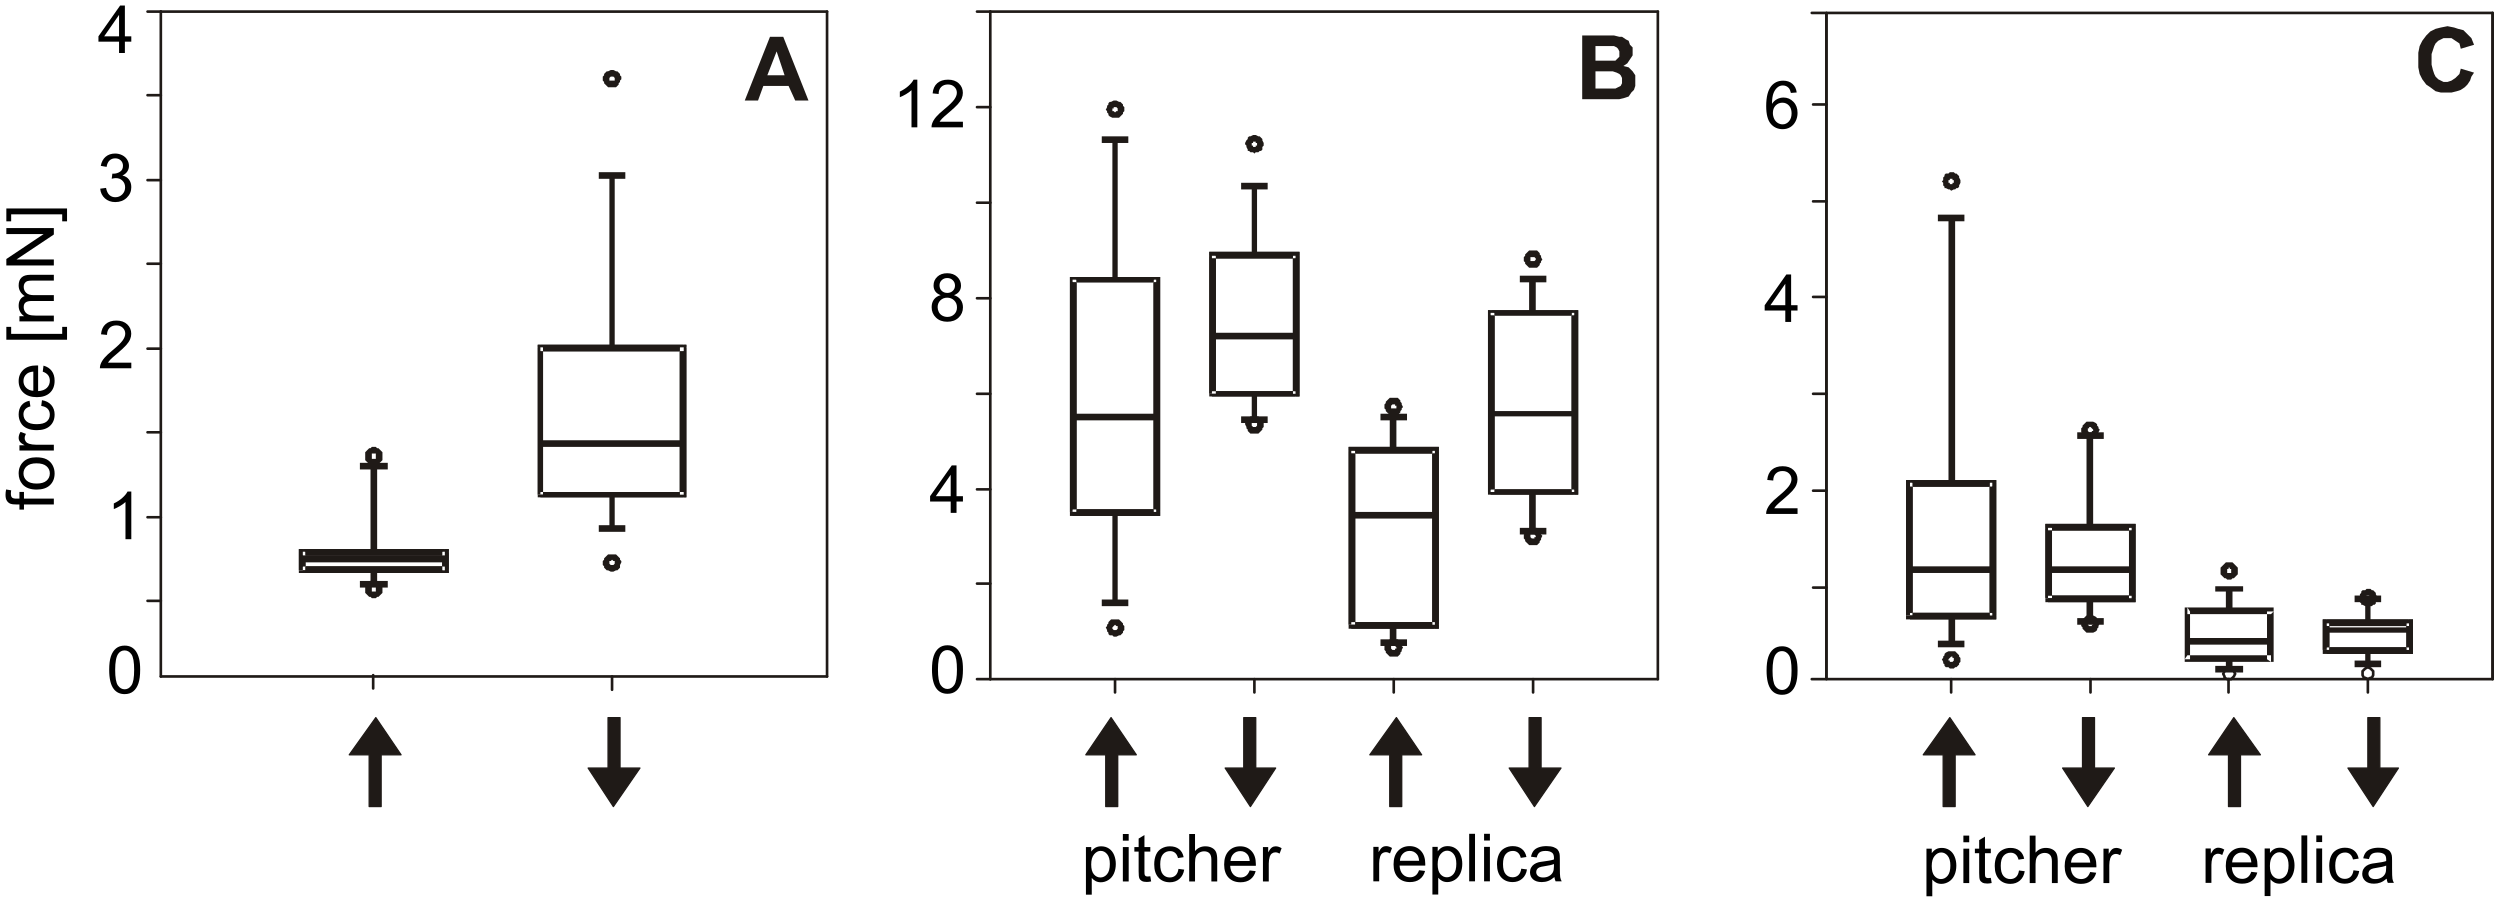 <?xml version="1.0" encoding="UTF-8"?>
<!DOCTYPE svg PUBLIC '-//W3C//DTD SVG 1.0//EN'
          'http://www.w3.org/TR/2001/REC-SVG-20010904/DTD/svg10.dtd'>
<svg stroke-dasharray="none" shape-rendering="auto" xmlns="http://www.w3.org/2000/svg" font-family="'Dialog'" text-rendering="auto" width="1024" fill-opacity="1" color-interpolation="auto" color-rendering="auto" preserveAspectRatio="xMidYMid meet" font-size="12px" viewBox="0 0 1024 370" fill="black" xmlns:xlink="http://www.w3.org/1999/xlink" stroke="black" image-rendering="auto" stroke-miterlimit="10" stroke-linecap="square" stroke-linejoin="miter" font-style="normal" stroke-width="1" height="370" stroke-dashoffset="0" font-weight="normal" stroke-opacity="1"
><!--Generated by the Batik Graphics2D SVG Generator--><defs id="genericDefs"
  /><g
  ><defs id="defs1"
    ><clipPath clipPathUnits="userSpaceOnUse" id="clipPath1"
      ><path d="M-1 -1 L451.003 -1 L451.003 162.082 L-1 162.082 L-1 -1 Z"
      /></clipPath
      ><clipPath clipPathUnits="userSpaceOnUse" id="clipPath2"
      ><path d="M0 0 L0 161.082 L450.003 161.082 L450.003 0 Z"
      /></clipPath
      ><clipPath clipPathUnits="userSpaceOnUse" id="clipPath3"
      ><path d="M16.987 9.434 L16.987 680.608 L1892 680.608 L1892 9.434 Z"
      /></clipPath
      ><clipPath clipPathUnits="userSpaceOnUse" id="clipPath4"
      ><path d="M-0 0 L-161.082 0 L-161.082 450.003 L-0 450.003 Z"
      /></clipPath
      ><clipPath clipPathUnits="userSpaceOnUse" id="clipPath5"
      ><path d="M4.077 2.264 L4.077 163.346 L454.08 163.346 L454.08 2.264 Z"
      /></clipPath
      ><clipPath clipPathUnits="userSpaceOnUse" id="clipPath6"
      ><path d="M-0 0 L-0 161.082 L450.003 161.082 L450.003 0 Z"
      /></clipPath
    ></defs
    ><g fill="rgb(31,26,23)" stroke-width="2" transform="scale(2.265,2.265) translate(1,1) matrix(0.24,0,0,0.24,-4.077,-2.264)" stroke-linecap="round" stroke="rgb(31,26,23)" stroke-linejoin="round"
    ><path fill="none" d="M134 515 L636 515" clip-path="url(#clipPath3)"
    /></g
    ><g fill="rgb(31,26,23)" stroke-width="2" transform="scale(2.265,2.265) translate(1,1) matrix(0.24,0,0,0.24,-4.077,-2.264)" stroke-linecap="round" stroke="rgb(31,26,23)" stroke-linejoin="round"
    ><path fill="none" d="M134 14 L636 14" clip-path="url(#clipPath3)"
    /></g
    ><g fill="rgb(31,26,23)" stroke-width="2" transform="scale(2.265,2.265) translate(1,1) matrix(0.24,0,0,0.24,-4.077,-2.264)" stroke-linecap="round" stroke="rgb(31,26,23)" stroke-linejoin="round"
    ><path fill="none" d="M134 515 L134 14" clip-path="url(#clipPath3)"
    /></g
    ><g fill="rgb(31,26,23)" stroke-width="2" transform="scale(2.265,2.265) translate(1,1) matrix(0.24,0,0,0.24,-4.077,-2.264)" stroke-linecap="round" stroke="rgb(31,26,23)" stroke-linejoin="round"
    ><path fill="none" d="M124 458 L134 458" clip-path="url(#clipPath3)"
    /></g
    ><g fill="rgb(31,26,23)" stroke-width="2" transform="scale(2.265,2.265) translate(1,1) matrix(0.24,0,0,0.24,-4.077,-2.264)" stroke-linecap="round" stroke="rgb(31,26,23)" stroke-linejoin="round"
    ><path fill="none" d="M124 395 L134 395" clip-path="url(#clipPath3)"
    /></g
    ><g fill="rgb(31,26,23)" stroke-width="2" transform="scale(2.265,2.265) translate(1,1) matrix(0.24,0,0,0.24,-4.077,-2.264)" stroke-linecap="round" stroke="rgb(31,26,23)" stroke-linejoin="round"
    ><path fill="none" d="M124 331 L134 331" clip-path="url(#clipPath3)"
    /></g
    ><g fill="rgb(31,26,23)" stroke-width="2" transform="scale(2.265,2.265) translate(1,1) matrix(0.24,0,0,0.24,-4.077,-2.264)" stroke-linecap="round" stroke="rgb(31,26,23)" stroke-linejoin="round"
    ><path fill="none" d="M124 268 L134 268" clip-path="url(#clipPath3)"
    /></g
    ><g fill="rgb(31,26,23)" stroke-width="2" transform="scale(2.265,2.265) translate(1,1) matrix(0.24,0,0,0.24,-4.077,-2.264)" stroke-linecap="round" stroke="rgb(31,26,23)" stroke-linejoin="round"
    ><path fill="none" d="M124 204 L134 204" clip-path="url(#clipPath3)"
    /></g
    ><g fill="rgb(31,26,23)" stroke-width="2" transform="scale(2.265,2.265) translate(1,1) matrix(0.24,0,0,0.24,-4.077,-2.264)" stroke-linecap="round" stroke="rgb(31,26,23)" stroke-linejoin="round"
    ><path fill="none" d="M124 141 L134 141" clip-path="url(#clipPath3)"
    /></g
    ><g fill="rgb(31,26,23)" stroke-width="2" transform="scale(2.265,2.265) translate(1,1) matrix(0.24,0,0,0.24,-4.077,-2.264)" stroke-linecap="round" stroke="rgb(31,26,23)" stroke-linejoin="round"
    ><path fill="none" d="M124 77 L134 77" clip-path="url(#clipPath3)"
    /></g
    ><g fill="rgb(31,26,23)" stroke-width="2" transform="scale(2.265,2.265) translate(1,1) matrix(0.24,0,0,0.24,-4.077,-2.264)" stroke-linecap="round" stroke="rgb(31,26,23)" stroke-linejoin="round"
    ><path fill="none" d="M124 14 L134 14" clip-path="url(#clipPath3)"
    /></g
    ><g fill="rgb(31,26,23)" stroke-width="2" transform="scale(2.265,2.265) translate(1,1) matrix(0.24,0,0,0.24,-4.077,-2.264)" stroke-linecap="round" stroke="rgb(31,26,23)" stroke-linejoin="round"
    ><path fill="none" d="M636 515 L636 14" clip-path="url(#clipPath3)"
    /></g
    ><g fill="rgb(31,26,23)" stroke-width="2" transform="scale(2.265,2.265) translate(1,1) matrix(0.24,0,0,0.24,-4.077,-2.264)" stroke-linecap="round" stroke="rgb(31,26,23)" stroke-linejoin="round"
    ><path fill="none" d="M474 525 L474 515" clip-path="url(#clipPath3)"
    /></g
    ><g fill="rgb(31,26,23)" transform="scale(2.265,2.265) translate(1,1) matrix(0.24,0,0,0.24,-4.077,-2.264)" stroke="rgb(31,26,23)"
    ><path d="M474 427 L474 423 L475 423 L477 423 L478 424 L479 425 L480 426 L480 427 L481 428 L481 429 L476 429 L476 429 L476 429 L476 428 L475 428 L475 428 L475 428 L474 427 L474 427 ZM472 429 L467 429 L467 428 L468 427 L468 426 L469 425 L470 424 L471 423 L473 423 L474 423 L474 427 L474 427 L473 428 L473 428 L473 428 L472 428 L472 429 L472 429 L472 429 ZM474 431 L474 436 L473 436 L471 435 L470 435 L469 434 L468 433 L468 432 L467 431 L467 429 L472 429 L472 430 L472 430 L472 430 L473 431 L473 431 L473 431 L474 431 L474 431 ZM476 429 L481 429 L480 431 L480 432 L480 433 L479 434 L478 435 L477 435 L475 436 L474 436 L474 431 L474 431 L475 431 L475 431 L475 431 L476 430 L476 430 L476 430 L476 429 Z" fill-rule="evenodd" clip-path="url(#clipPath3)" stroke="none"
    /></g
    ><g fill="rgb(31,26,23)" transform="scale(2.265,2.265) translate(1,1) matrix(0.24,0,0,0.24,-4.077,-2.264)" stroke="rgb(31,26,23)"
    ><path d="M474 63 L474 58 L475 58 L477 59 L478 59 L479 60 L480 61 L480 62 L481 63 L481 65 L476 65 L476 64 L476 64 L476 64 L475 63 L475 63 L475 63 L474 63 L474 63 ZM472 65 L467 65 L467 63 L468 62 L468 61 L469 60 L470 59 L471 59 L473 58 L474 58 L474 63 L474 63 L473 63 L473 63 L473 63 L472 64 L472 64 L472 64 L472 65 ZM474 67 L474 71 L473 71 L471 71 L470 70 L469 69 L468 68 L468 67 L467 66 L467 65 L472 65 L472 65 L472 65 L472 66 L473 66 L473 66 L473 66 L474 66 L474 67 ZM476 65 L481 65 L480 66 L480 67 L479 68 L479 69 L478 70 L477 71 L475 71 L474 71 L474 67 L474 66 L475 66 L475 66 L475 66 L476 66 L476 65 L476 65 L476 65 Z" fill-rule="evenodd" clip-path="url(#clipPath3)" stroke="none"
    /></g
    ><g fill="rgb(31,26,23)" transform="scale(2.265,2.265) translate(1,1) matrix(0.24,0,0,0.24,-4.077,-2.264)" stroke="rgb(31,26,23)"
    ><path d="M420 265 L422 267 L422 378 L418 378 L418 267 L420 265 ZM418 267 L418 265 L420 265 L418 267 ZM530 267 L528 270 L420 270 L420 265 L528 265 L530 267 ZM528 265 L530 265 L530 267 L528 265 ZM528 380 L525 378 L525 267 L530 267 L530 378 L528 380 ZM530 378 L530 380 L528 380 L530 378 ZM418 378 L420 376 L528 376 L528 380 L420 380 L418 378 ZM420 380 L418 380 L418 378 L420 380 Z" fill-rule="evenodd" clip-path="url(#clipPath3)" stroke="none"
    /></g
    ><g fill="rgb(31,26,23)" transform="scale(2.265,2.265) translate(1,1) matrix(0.24,0,0,0.24,-4.077,-2.264)" stroke="rgb(31,26,23)"
    ><path d="M530 378 L528 380 L420 380 L420 376 L528 376 L530 378 ZM530 378 L530 380 L528 380 L530 378 ZM528 265 L530 267 L530 378 L525 378 L525 267 L528 265 ZM528 265 L530 265 L530 267 L528 265 ZM418 267 L420 265 L528 265 L528 270 L420 270 L418 267 ZM418 267 L418 265 L420 265 L418 267 ZM418 378 L418 267 L422 267 L422 378 L418 378 Z" fill-rule="evenodd" clip-path="url(#clipPath3)" stroke="none"
    /></g
    ><g fill="rgb(31,26,23)" transform="scale(2.265,2.265) translate(1,1) matrix(0.24,0,0,0.24,-4.077,-2.264)" stroke="rgb(31,26,23)"
    ><path d="M528 342 L420 342 L420 337 L528 337 L528 342 Z" fill-rule="evenodd" clip-path="url(#clipPath3)" stroke="none"
    /></g
    ><g fill="rgb(31,26,23)" transform="scale(2.265,2.265) translate(1,1) matrix(0.24,0,0,0.24,-4.077,-2.264)" stroke="rgb(31,26,23)"
    ><path d="M472 403 L472 378 L476 378 L476 403 L472 403 Z" fill-rule="evenodd" clip-path="url(#clipPath3)" stroke="none"
    /></g
    ><g fill="rgb(31,26,23)" transform="scale(2.265,2.265) translate(1,1) matrix(0.24,0,0,0.24,-4.077,-2.264)" stroke="rgb(31,26,23)"
    ><path d="M484 406 L464 406 L464 401 L484 401 L484 406 Z" fill-rule="evenodd" clip-path="url(#clipPath3)" stroke="none"
    /></g
    ><g fill="rgb(31,26,23)" transform="scale(2.265,2.265) translate(1,1) matrix(0.24,0,0,0.24,-4.077,-2.264)" stroke="rgb(31,26,23)"
    ><path d="M476 138 L476 267 L472 267 L472 138 L476 138 Z" fill-rule="evenodd" clip-path="url(#clipPath3)" stroke="none"
    /></g
    ><g fill="rgb(31,26,23)" transform="scale(2.265,2.265) translate(1,1) matrix(0.24,0,0,0.24,-4.077,-2.264)" stroke="rgb(31,26,23)"
    ><path d="M484 140 L464 140 L464 135 L484 135 L484 140 Z" fill-rule="evenodd" clip-path="url(#clipPath3)" stroke="none"
    /></g
    ><g fill="rgb(31,26,23)" stroke-width="2" transform="scale(2.265,2.265) translate(1,1) matrix(0.24,0,0,0.24,-4.077,-2.264)" stroke-linecap="round" stroke="rgb(31,26,23)" stroke-linejoin="round"
    ><path fill="none" d="M759 517 L1262 517" clip-path="url(#clipPath3)"
    /></g
    ><g fill="rgb(31,26,23)" stroke-width="2" transform="scale(2.265,2.265) translate(1,1) matrix(0.24,0,0,0.24,-4.077,-2.264)" stroke-linecap="round" stroke="rgb(31,26,23)" stroke-linejoin="round"
    ><path fill="none" d="M853 527 L853 517" clip-path="url(#clipPath3)"
    /></g
    ><g fill="rgb(31,26,23)" stroke-width="2" transform="scale(2.265,2.265) translate(1,1) matrix(0.24,0,0,0.24,-4.077,-2.264)" stroke-linecap="round" stroke="rgb(31,26,23)" stroke-linejoin="round"
    ><path fill="none" d="M958 527 L958 517" clip-path="url(#clipPath3)"
    /></g
    ><g fill="rgb(31,26,23)" stroke-width="2" transform="scale(2.265,2.265) translate(1,1) matrix(0.24,0,0,0.24,-4.077,-2.264)" stroke-linecap="round" stroke="rgb(31,26,23)" stroke-linejoin="round"
    ><path fill="none" d="M1063 527 L1063 517" clip-path="url(#clipPath3)"
    /></g
    ><g fill="rgb(31,26,23)" stroke-width="2" transform="scale(2.265,2.265) translate(1,1) matrix(0.24,0,0,0.24,-4.077,-2.264)" stroke-linecap="round" stroke="rgb(31,26,23)" stroke-linejoin="round"
    ><path fill="none" d="M1168 527 L1168 517" clip-path="url(#clipPath3)"
    /></g
    ><g fill="rgb(31,26,23)" stroke-width="2" transform="scale(2.265,2.265) translate(1,1) matrix(0.24,0,0,0.24,-4.077,-2.264)" stroke-linecap="round" stroke="rgb(31,26,23)" stroke-linejoin="round"
    ><path fill="none" d="M759 14 L1262 14" clip-path="url(#clipPath3)"
    /></g
    ><g fill="rgb(31,26,23)" stroke-width="2" transform="scale(2.265,2.265) translate(1,1) matrix(0.24,0,0,0.24,-4.077,-2.264)" stroke-linecap="round" stroke="rgb(31,26,23)" stroke-linejoin="round"
    ><path fill="none" d="M759 517 L759 14" clip-path="url(#clipPath3)"
    /></g
    ><g fill="rgb(31,26,23)" stroke-width="2" transform="scale(2.265,2.265) translate(1,1) matrix(0.24,0,0,0.24,-4.077,-2.264)" stroke-linecap="round" stroke="rgb(31,26,23)" stroke-linejoin="round"
    ><path fill="none" d="M749 517 L759 517" clip-path="url(#clipPath3)"
    /></g
    ><g fill="rgb(31,26,23)" stroke-width="2" transform="scale(2.265,2.265) translate(1,1) matrix(0.24,0,0,0.24,-4.077,-2.264)" stroke-linecap="round" stroke="rgb(31,26,23)" stroke-linejoin="round"
    ><path fill="none" d="M749 445 L759 445" clip-path="url(#clipPath3)"
    /></g
    ><g fill="rgb(31,26,23)" stroke-width="2" transform="scale(2.265,2.265) translate(1,1) matrix(0.24,0,0,0.24,-4.077,-2.264)" stroke-linecap="round" stroke="rgb(31,26,23)" stroke-linejoin="round"
    ><path fill="none" d="M749 374 L759 374" clip-path="url(#clipPath3)"
    /></g
    ><g fill="rgb(31,26,23)" stroke-width="2" transform="scale(2.265,2.265) translate(1,1) matrix(0.24,0,0,0.24,-4.077,-2.264)" stroke-linecap="round" stroke="rgb(31,26,23)" stroke-linejoin="round"
    ><path fill="none" d="M749 302 L759 302" clip-path="url(#clipPath3)"
    /></g
    ><g fill="rgb(31,26,23)" stroke-width="2" transform="scale(2.265,2.265) translate(1,1) matrix(0.24,0,0,0.24,-4.077,-2.264)" stroke-linecap="round" stroke="rgb(31,26,23)" stroke-linejoin="round"
    ><path fill="none" d="M749 230 L759 230" clip-path="url(#clipPath3)"
    /></g
    ><g fill="rgb(31,26,23)" stroke-width="2" transform="scale(2.265,2.265) translate(1,1) matrix(0.24,0,0,0.24,-4.077,-2.264)" stroke-linecap="round" stroke="rgb(31,26,23)" stroke-linejoin="round"
    ><path fill="none" d="M749 158 L759 158" clip-path="url(#clipPath3)"
    /></g
    ><g fill="rgb(31,26,23)" stroke-width="2" transform="scale(2.265,2.265) translate(1,1) matrix(0.24,0,0,0.24,-4.077,-2.264)" stroke-linecap="round" stroke="rgb(31,26,23)" stroke-linejoin="round"
    ><path fill="none" d="M749 86 L759 86" clip-path="url(#clipPath3)"
    /></g
    ><g fill="rgb(31,26,23)" stroke-width="2" transform="scale(2.265,2.265) translate(1,1) matrix(0.24,0,0,0.24,-4.077,-2.264)" stroke-linecap="round" stroke="rgb(31,26,23)" stroke-linejoin="round"
    ><path fill="none" d="M749 14 L759 14" clip-path="url(#clipPath3)"
    /></g
    ><g fill="rgb(31,26,23)" stroke-width="2" transform="scale(2.265,2.265) translate(1,1) matrix(0.24,0,0,0.24,-4.077,-2.264)" stroke-linecap="round" stroke="rgb(31,26,23)" stroke-linejoin="round"
    ><path fill="none" d="M1262 517 L1262 14" clip-path="url(#clipPath3)"
    /></g
    ><g fill="rgb(31,26,23)" transform="scale(2.265,2.265) translate(1,1) matrix(0.24,0,0,0.24,-4.077,-2.264)" stroke="rgb(31,26,23)"
    ><path d="M853 476 L853 472 L854 472 L856 472 L857 473 L858 474 L859 475 L859 476 L860 477 L860 478 L855 478 L855 478 L855 478 L855 477 L854 477 L854 477 L854 477 L853 476 L853 476 ZM851 478 L846 478 L847 477 L847 476 L848 475 L848 474 L849 473 L850 472 L852 472 L853 472 L853 476 L853 476 L852 477 L852 477 L852 477 L852 477 L851 478 L851 478 L851 478 ZM853 480 L853 485 L852 485 L851 484 L849 484 L848 483 L848 482 L847 481 L847 480 L846 478 L851 478 L851 479 L851 479 L851 479 L852 480 L852 480 L852 480 L853 480 L853 480 ZM855 478 L860 478 L860 480 L859 481 L859 482 L858 483 L857 484 L856 484 L854 485 L853 485 L853 480 L853 480 L854 480 L854 480 L854 480 L855 479 L855 479 L855 479 L855 478 Z" fill-rule="evenodd" clip-path="url(#clipPath3)" stroke="none"
    /></g
    ><g fill="rgb(31,26,23)" transform="scale(2.265,2.265) translate(1,1) matrix(0.24,0,0,0.24,-4.077,-2.264)" stroke="rgb(31,26,23)"
    ><path d="M853 86 L853 81 L854 81 L856 82 L857 82 L858 83 L859 84 L859 85 L860 86 L860 88 L855 88 L855 87 L855 87 L855 87 L854 86 L854 86 L854 86 L853 86 L853 86 ZM851 88 L846 88 L847 86 L847 85 L848 84 L848 83 L849 82 L850 82 L852 81 L853 81 L853 86 L853 86 L852 86 L852 86 L852 86 L852 87 L851 87 L851 87 L851 88 ZM853 90 L853 94 L852 94 L851 94 L849 93 L848 92 L848 91 L847 90 L847 89 L846 88 L851 88 L851 88 L851 88 L851 89 L852 89 L852 89 L852 89 L853 90 L853 90 ZM855 88 L860 88 L860 89 L859 90 L859 91 L858 92 L857 93 L856 94 L854 94 L853 94 L853 90 L853 90 L854 89 L854 89 L854 89 L855 89 L855 88 L855 88 L855 88 Z" fill-rule="evenodd" clip-path="url(#clipPath3)" stroke="none"
    /></g
    ><g fill="rgb(31,26,23)" transform="scale(2.265,2.265) translate(1,1) matrix(0.24,0,0,0.24,-4.077,-2.264)" stroke="rgb(31,26,23)"
    ><path d="M821 214 L824 216 L824 391 L819 391 L819 216 L821 214 ZM819 216 L819 214 L821 214 L819 216 ZM887 216 L884 218 L821 218 L821 214 L884 214 L887 216 ZM884 214 L887 214 L887 216 L884 214 ZM884 394 L882 391 L882 216 L887 216 L887 391 L884 394 ZM887 391 L887 394 L884 394 L887 391 ZM819 391 L821 389 L884 389 L884 394 L821 394 L819 391 ZM821 394 L819 394 L819 391 L821 394 Z" fill-rule="evenodd" clip-path="url(#clipPath3)" stroke="none"
    /></g
    ><g fill="rgb(31,26,23)" transform="scale(2.265,2.265) translate(1,1) matrix(0.24,0,0,0.24,-4.077,-2.264)" stroke="rgb(31,26,23)"
    ><path d="M887 391 L884 394 L821 394 L821 389 L884 389 L887 391 ZM887 391 L887 394 L884 394 L887 391 ZM884 214 L887 216 L887 391 L882 391 L882 216 L884 214 ZM884 214 L887 214 L887 216 L884 214 ZM819 216 L821 214 L884 214 L884 218 L821 218 L819 216 ZM819 216 L819 214 L821 214 L819 216 ZM819 391 L819 216 L824 216 L824 391 L819 391 Z" fill-rule="evenodd" clip-path="url(#clipPath3)" stroke="none"
    /></g
    ><g fill="rgb(31,26,23)" transform="scale(2.265,2.265) translate(1,1) matrix(0.24,0,0,0.24,-4.077,-2.264)" stroke="rgb(31,26,23)"
    ><path d="M884 322 L821 322 L821 317 L884 317 L884 322 Z" fill-rule="evenodd" clip-path="url(#clipPath3)" stroke="none"
    /></g
    ><g fill="rgb(31,26,23)" transform="scale(2.265,2.265) translate(1,1) matrix(0.24,0,0,0.24,-4.077,-2.264)" stroke="rgb(31,26,23)"
    ><path d="M851 460 L851 391 L855 391 L855 460 L851 460 Z" fill-rule="evenodd" clip-path="url(#clipPath3)" stroke="none"
    /></g
    ><g fill="rgb(31,26,23)" transform="scale(2.265,2.265) translate(1,1) matrix(0.24,0,0,0.24,-4.077,-2.264)" stroke="rgb(31,26,23)"
    ><path d="M863 462 L843 462 L843 457 L863 457 L863 462 Z" fill-rule="evenodd" clip-path="url(#clipPath3)" stroke="none"
    /></g
    ><g fill="rgb(31,26,23)" transform="scale(2.265,2.265) translate(1,1) matrix(0.24,0,0,0.24,-4.077,-2.264)" stroke="rgb(31,26,23)"
    ><path d="M855 110 L855 216 L851 216 L851 110 L855 110 Z" fill-rule="evenodd" clip-path="url(#clipPath3)" stroke="none"
    /></g
    ><g fill="rgb(31,26,23)" transform="scale(2.265,2.265) translate(1,1) matrix(0.24,0,0,0.24,-4.077,-2.264)" stroke="rgb(31,26,23)"
    ><path d="M863 113 L843 113 L843 108 L863 108 L863 113 Z" fill-rule="evenodd" clip-path="url(#clipPath3)" stroke="none"
    /></g
    ><g fill="rgb(31,26,23)" transform="scale(2.265,2.265) translate(1,1) matrix(0.24,0,0,0.24,-4.077,-2.264)" stroke="rgb(31,26,23)"
    ><path d="M958 323 L958 319 L959 319 L961 319 L962 320 L963 321 L964 322 L964 323 L965 324 L965 325 L960 325 L960 325 L960 325 L960 324 L959 324 L959 324 L959 324 L958 324 L958 323 ZM956 325 L951 325 L951 324 L952 323 L953 322 L953 321 L954 320 L955 319 L957 319 L958 319 L958 323 L958 324 L957 324 L957 324 L957 324 L956 324 L956 325 L956 325 L956 325 ZM958 327 L958 332 L957 332 L955 332 L954 331 L953 330 L953 329 L952 328 L952 327 L951 325 L956 325 L956 326 L956 326 L956 326 L957 327 L957 327 L957 327 L958 327 L958 327 ZM960 325 L965 325 L965 327 L964 328 L964 329 L963 330 L962 331 L961 332 L959 332 L958 332 L958 327 L958 327 L959 327 L959 327 L959 327 L960 326 L960 326 L960 326 L960 325 Z" fill-rule="evenodd" clip-path="url(#clipPath3)" stroke="none"
    /></g
    ><g fill="rgb(31,26,23)" transform="scale(2.265,2.265) translate(1,1) matrix(0.24,0,0,0.24,-4.077,-2.264)" stroke="rgb(31,26,23)"
    ><path d="M958 112 L958 107 L959 107 L961 108 L962 108 L963 109 L964 110 L964 111 L965 113 L965 114 L960 114 L960 113 L960 113 L960 113 L959 113 L959 112 L959 112 L958 112 L958 112 ZM956 114 L951 114 L951 113 L952 111 L953 110 L953 109 L954 108 L955 108 L957 107 L958 107 L958 112 L958 112 L957 112 L957 112 L957 113 L956 113 L956 113 L956 113 L956 114 ZM958 116 L958 121 L957 120 L955 120 L954 119 L953 119 L953 118 L952 116 L952 115 L951 114 L956 114 L956 114 L956 115 L956 115 L957 115 L957 115 L957 116 L958 116 L958 116 ZM960 114 L965 114 L965 115 L964 116 L964 118 L963 119 L962 119 L961 120 L959 120 L958 121 L958 116 L958 116 L959 116 L959 115 L959 115 L960 115 L960 115 L960 114 L960 114 Z" fill-rule="evenodd" clip-path="url(#clipPath3)" stroke="none"
    /></g
    ><g fill="rgb(31,26,23)" transform="scale(2.265,2.265) translate(1,1) matrix(0.24,0,0,0.24,-4.077,-2.264)" stroke="rgb(31,26,23)"
    ><path d="M926 195 L929 198 L929 302 L924 302 L924 198 L926 195 ZM924 198 L924 195 L926 195 L924 198 ZM992 198 L989 200 L926 200 L926 195 L989 195 L992 198 ZM989 195 L992 195 L992 198 L989 195 ZM989 304 L987 302 L987 198 L992 198 L992 302 L989 304 ZM992 302 L992 304 L989 304 L992 302 ZM924 302 L926 300 L989 300 L989 304 L926 304 L924 302 ZM926 304 L924 304 L924 302 L926 304 Z" fill-rule="evenodd" clip-path="url(#clipPath3)" stroke="none"
    /></g
    ><g fill="rgb(31,26,23)" transform="scale(2.265,2.265) translate(1,1) matrix(0.24,0,0,0.24,-4.077,-2.264)" stroke="rgb(31,26,23)"
    ><path d="M992 302 L989 304 L926 304 L926 300 L989 300 L992 302 ZM992 302 L992 304 L989 304 L992 302 ZM989 195 L992 198 L992 302 L987 302 L987 198 L989 195 ZM989 195 L992 195 L992 198 L989 195 ZM924 198 L926 195 L989 195 L989 200 L926 200 L924 198 ZM924 198 L924 195 L926 195 L924 198 ZM924 302 L924 198 L929 198 L929 302 L924 302 Z" fill-rule="evenodd" clip-path="url(#clipPath3)" stroke="none"
    /></g
    ><g fill="rgb(31,26,23)" transform="scale(2.265,2.265) translate(1,1) matrix(0.24,0,0,0.24,-4.077,-2.264)" stroke="rgb(31,26,23)"
    ><path d="M989 261 L926 261 L926 256 L989 256 L989 261 Z" fill-rule="evenodd" clip-path="url(#clipPath3)" stroke="none"
    /></g
    ><g fill="rgb(31,26,23)" transform="scale(2.265,2.265) translate(1,1) matrix(0.24,0,0,0.24,-4.077,-2.264)" stroke="rgb(31,26,23)"
    ><path d="M956 322 L956 302 L960 302 L960 322 L956 322 Z" fill-rule="evenodd" clip-path="url(#clipPath3)" stroke="none"
    /></g
    ><g fill="rgb(31,26,23)" transform="scale(2.265,2.265) translate(1,1) matrix(0.24,0,0,0.24,-4.077,-2.264)" stroke="rgb(31,26,23)"
    ><path d="M968 324 L948 324 L948 319 L968 319 L968 324 Z" fill-rule="evenodd" clip-path="url(#clipPath3)" stroke="none"
    /></g
    ><g fill="rgb(31,26,23)" transform="scale(2.265,2.265) translate(1,1) matrix(0.24,0,0,0.24,-4.077,-2.264)" stroke="rgb(31,26,23)"
    ><path d="M960 146 L960 198 L956 198 L956 146 L960 146 Z" fill-rule="evenodd" clip-path="url(#clipPath3)" stroke="none"
    /></g
    ><g fill="rgb(31,26,23)" transform="scale(2.265,2.265) translate(1,1) matrix(0.24,0,0,0.24,-4.077,-2.264)" stroke="rgb(31,26,23)"
    ><path d="M968 148 L948 148 L948 143 L968 143 L968 148 Z" fill-rule="evenodd" clip-path="url(#clipPath3)" stroke="none"
    /></g
    ><g fill="rgb(31,26,23)" transform="scale(2.265,2.265) translate(1,1) matrix(0.24,0,0,0.24,-4.077,-2.264)" stroke="rgb(31,26,23)"
    ><path d="M1063 492 L1063 487 L1064 487 L1066 487 L1067 488 L1068 489 L1068 490 L1069 491 L1069 492 L1070 493 L1065 493 L1065 493 L1065 493 L1064 492 L1064 492 L1064 492 L1064 492 L1063 492 L1063 492 ZM1061 493 L1056 493 L1056 492 L1057 491 L1057 490 L1058 489 L1059 488 L1060 487 L1062 487 L1063 487 L1063 492 L1063 492 L1062 492 L1062 492 L1062 492 L1061 492 L1061 493 L1061 493 L1061 493 ZM1063 495 L1063 500 L1062 500 L1060 500 L1059 499 L1058 498 L1057 497 L1057 496 L1056 495 L1056 493 L1061 493 L1061 494 L1061 494 L1061 494 L1062 495 L1062 495 L1062 495 L1063 495 L1063 495 ZM1065 493 L1070 493 L1069 495 L1069 496 L1068 497 L1068 498 L1067 499 L1066 500 L1064 500 L1063 500 L1063 495 L1063 495 L1064 495 L1064 495 L1064 495 L1064 494 L1065 494 L1065 494 L1065 493 Z" fill-rule="evenodd" clip-path="url(#clipPath3)" stroke="none"
    /></g
    ><g fill="rgb(31,26,23)" transform="scale(2.265,2.265) translate(1,1) matrix(0.24,0,0,0.24,-4.077,-2.264)" stroke="rgb(31,26,23)"
    ><path d="M1063 310 L1063 305 L1064 305 L1066 305 L1067 306 L1068 307 L1068 308 L1069 309 L1069 310 L1070 312 L1065 312 L1065 311 L1065 311 L1064 311 L1064 310 L1064 310 L1064 310 L1063 310 L1063 310 ZM1061 312 L1056 312 L1056 310 L1057 309 L1057 308 L1058 307 L1059 306 L1060 305 L1062 305 L1063 305 L1063 310 L1063 310 L1062 310 L1062 310 L1062 310 L1061 311 L1061 311 L1061 311 L1061 312 ZM1063 313 L1063 318 L1062 318 L1060 318 L1059 317 L1058 316 L1057 315 L1057 314 L1056 313 L1056 312 L1061 312 L1061 312 L1061 312 L1061 313 L1062 313 L1062 313 L1062 313 L1063 313 L1063 313 ZM1065 312 L1070 312 L1069 313 L1069 314 L1068 315 L1068 316 L1067 317 L1066 318 L1064 318 L1063 318 L1063 313 L1063 313 L1064 313 L1064 313 L1064 313 L1065 313 L1065 312 L1065 312 L1065 312 Z" fill-rule="evenodd" clip-path="url(#clipPath3)" stroke="none"
    /></g
    ><g fill="rgb(31,26,23)" transform="scale(2.265,2.265) translate(1,1) matrix(0.24,0,0,0.24,-4.077,-2.264)" stroke="rgb(31,26,23)"
    ><path d="M1031 342 L1034 345 L1034 476 L1029 476 L1029 345 L1031 342 ZM1029 345 L1029 342 L1031 342 L1029 345 ZM1097 345 L1094 347 L1031 347 L1031 342 L1094 342 L1097 345 ZM1094 342 L1097 342 L1097 345 L1094 342 ZM1094 479 L1092 476 L1092 345 L1097 345 L1097 476 L1094 479 ZM1097 476 L1097 479 L1094 479 L1097 476 ZM1029 476 L1031 474 L1094 474 L1094 479 L1031 479 L1029 476 ZM1031 479 L1029 479 L1029 476 L1031 479 Z" fill-rule="evenodd" clip-path="url(#clipPath3)" stroke="none"
    /></g
    ><g fill="rgb(31,26,23)" transform="scale(2.265,2.265) translate(1,1) matrix(0.24,0,0,0.24,-4.077,-2.264)" stroke="rgb(31,26,23)"
    ><path d="M1097 476 L1094 479 L1031 479 L1031 474 L1094 474 L1097 476 ZM1097 476 L1097 479 L1094 479 L1097 476 ZM1094 342 L1097 345 L1097 476 L1092 476 L1092 345 L1094 342 ZM1094 342 L1097 342 L1097 345 L1094 342 ZM1029 345 L1031 342 L1094 342 L1094 347 L1031 347 L1029 345 ZM1029 345 L1029 342 L1031 342 L1029 345 ZM1029 476 L1029 345 L1034 345 L1034 476 L1029 476 Z" fill-rule="evenodd" clip-path="url(#clipPath3)" stroke="none"
    /></g
    ><g fill="rgb(31,26,23)" transform="scale(2.265,2.265) translate(1,1) matrix(0.24,0,0,0.24,-4.077,-2.264)" stroke="rgb(31,26,23)"
    ><path d="M1094 396 L1031 396 L1031 391 L1094 391 L1094 396 Z" fill-rule="evenodd" clip-path="url(#clipPath3)" stroke="none"
    /></g
    ><g fill="rgb(31,26,23)" transform="scale(2.265,2.265) translate(1,1) matrix(0.24,0,0,0.24,-4.077,-2.264)" stroke="rgb(31,26,23)"
    ><path d="M1060 489 L1060 476 L1065 476 L1065 489 L1060 489 Z" fill-rule="evenodd" clip-path="url(#clipPath3)" stroke="none"
    /></g
    ><g fill="rgb(31,26,23)" transform="scale(2.265,2.265) translate(1,1) matrix(0.24,0,0,0.24,-4.077,-2.264)" stroke="rgb(31,26,23)"
    ><path d="M1073 492 L1053 492 L1053 487 L1073 487 L1073 492 Z" fill-rule="evenodd" clip-path="url(#clipPath3)" stroke="none"
    /></g
    ><g fill="rgb(31,26,23)" transform="scale(2.265,2.265) translate(1,1) matrix(0.24,0,0,0.24,-4.077,-2.264)" stroke="rgb(31,26,23)"
    ><path d="M1065 319 L1065 345 L1060 345 L1060 319 L1065 319 Z" fill-rule="evenodd" clip-path="url(#clipPath3)" stroke="none"
    /></g
    ><g fill="rgb(31,26,23)" transform="scale(2.265,2.265) translate(1,1) matrix(0.24,0,0,0.24,-4.077,-2.264)" stroke="rgb(31,26,23)"
    ><path d="M1073 322 L1053 322 L1053 317 L1073 317 L1073 322 Z" fill-rule="evenodd" clip-path="url(#clipPath3)" stroke="none"
    /></g
    ><g fill="rgb(31,26,23)" transform="scale(2.265,2.265) translate(1,1) matrix(0.24,0,0,0.24,-4.077,-2.264)" stroke="rgb(31,26,23)"
    ><path d="M1168 408 L1168 403 L1169 403 L1171 403 L1172 404 L1173 405 L1173 406 L1174 407 L1174 408 L1175 409 L1170 409 L1170 409 L1170 409 L1169 408 L1169 408 L1169 408 L1169 408 L1168 408 L1168 408 ZM1166 409 L1161 409 L1161 408 L1162 407 L1162 406 L1163 405 L1164 404 L1165 403 L1167 403 L1168 403 L1168 408 L1168 408 L1167 408 L1167 408 L1167 408 L1166 408 L1166 409 L1166 409 L1166 409 ZM1168 411 L1168 416 L1167 416 L1165 416 L1164 415 L1163 414 L1162 413 L1162 412 L1161 411 L1161 409 L1166 409 L1166 410 L1166 410 L1166 410 L1167 411 L1167 411 L1167 411 L1168 411 L1168 411 ZM1170 409 L1175 409 L1174 411 L1174 412 L1173 413 L1173 414 L1172 415 L1171 416 L1169 416 L1168 416 L1168 411 L1168 411 L1169 411 L1169 411 L1169 411 L1169 410 L1170 410 L1170 410 L1170 409 Z" fill-rule="evenodd" clip-path="url(#clipPath3)" stroke="none"
    /></g
    ><g fill="rgb(31,26,23)" transform="scale(2.265,2.265) translate(1,1) matrix(0.24,0,0,0.24,-4.077,-2.264)" stroke="rgb(31,26,23)"
    ><path d="M1168 199 L1168 194 L1169 194 L1171 194 L1172 195 L1173 196 L1173 197 L1174 198 L1174 199 L1175 201 L1170 201 L1170 200 L1170 200 L1169 199 L1169 199 L1169 199 L1169 199 L1168 199 L1168 199 ZM1166 201 L1161 201 L1161 199 L1162 198 L1162 197 L1163 196 L1164 195 L1165 194 L1167 194 L1168 194 L1168 199 L1168 199 L1167 199 L1167 199 L1167 199 L1166 199 L1166 200 L1166 200 L1166 201 ZM1168 202 L1168 207 L1167 207 L1165 207 L1164 206 L1163 205 L1162 204 L1162 203 L1161 202 L1161 201 L1166 201 L1166 201 L1166 201 L1166 202 L1167 202 L1167 202 L1167 202 L1168 202 L1168 202 ZM1170 201 L1175 201 L1174 202 L1174 203 L1173 204 L1173 205 L1172 206 L1171 207 L1169 207 L1168 207 L1168 202 L1168 202 L1169 202 L1169 202 L1169 202 L1169 202 L1170 201 L1170 201 L1170 201 Z" fill-rule="evenodd" clip-path="url(#clipPath3)" stroke="none"
    /></g
    ><g fill="rgb(31,26,23)" transform="scale(2.265,2.265) translate(1,1) matrix(0.24,0,0,0.24,-4.077,-2.264)" stroke="rgb(31,26,23)"
    ><path d="M1136 239 L1139 241 L1139 376 L1134 376 L1134 241 L1136 239 ZM1134 241 L1134 239 L1136 239 L1134 241 ZM1202 241 L1199 243 L1136 243 L1136 239 L1199 239 L1202 241 ZM1199 239 L1202 239 L1202 241 L1199 239 ZM1199 378 L1197 376 L1197 241 L1202 241 L1202 376 L1199 378 ZM1202 376 L1202 378 L1199 378 L1202 376 ZM1134 376 L1136 374 L1199 374 L1199 378 L1136 378 L1134 376 ZM1136 378 L1134 378 L1134 376 L1136 378 Z" fill-rule="evenodd" clip-path="url(#clipPath3)" stroke="none"
    /></g
    ><g fill="rgb(31,26,23)" transform="scale(2.265,2.265) translate(1,1) matrix(0.24,0,0,0.24,-4.077,-2.264)" stroke="rgb(31,26,23)"
    ><path d="M1202 376 L1199 378 L1136 378 L1136 374 L1199 374 L1202 376 ZM1202 376 L1202 378 L1199 378 L1202 376 ZM1199 239 L1202 241 L1202 376 L1197 376 L1197 241 L1199 239 ZM1199 239 L1202 239 L1202 241 L1199 239 ZM1134 241 L1136 239 L1199 239 L1199 243 L1136 243 L1134 241 ZM1134 241 L1134 239 L1136 239 L1134 241 ZM1134 376 L1134 241 L1139 241 L1139 376 L1134 376 Z" fill-rule="evenodd" clip-path="url(#clipPath3)" stroke="none"
    /></g
    ><g fill="rgb(31,26,23)" transform="scale(2.265,2.265) translate(1,1) matrix(0.24,0,0,0.24,-4.077,-2.264)" stroke="rgb(31,26,23)"
    ><path d="M1199 319 L1136 319 L1136 315 L1199 315 L1199 319 Z" fill-rule="evenodd" clip-path="url(#clipPath3)" stroke="none"
    /></g
    ><g fill="rgb(31,26,23)" transform="scale(2.265,2.265) translate(1,1) matrix(0.24,0,0,0.24,-4.077,-2.264)" stroke="rgb(31,26,23)"
    ><path d="M1165 406 L1165 376 L1170 376 L1170 406 L1165 406 Z" fill-rule="evenodd" clip-path="url(#clipPath3)" stroke="none"
    /></g
    ><g fill="rgb(31,26,23)" transform="scale(2.265,2.265) translate(1,1) matrix(0.24,0,0,0.24,-4.077,-2.264)" stroke="rgb(31,26,23)"
    ><path d="M1178 408 L1158 408 L1158 403 L1178 403 L1178 408 Z" fill-rule="evenodd" clip-path="url(#clipPath3)" stroke="none"
    /></g
    ><g fill="rgb(31,26,23)" transform="scale(2.265,2.265) translate(1,1) matrix(0.24,0,0,0.24,-4.077,-2.264)" stroke="rgb(31,26,23)"
    ><path d="M1170 216 L1170 241 L1165 241 L1165 216 L1170 216 Z" fill-rule="evenodd" clip-path="url(#clipPath3)" stroke="none"
    /></g
    ><g fill="rgb(31,26,23)" transform="scale(2.265,2.265) translate(1,1) matrix(0.24,0,0,0.24,-4.077,-2.264)" stroke="rgb(31,26,23)"
    ><path d="M1178 218 L1158 218 L1158 213 L1178 213 L1178 218 Z" fill-rule="evenodd" clip-path="url(#clipPath3)" stroke="none"
    /></g
    ><g fill="rgb(0,0,0)" fill-opacity="0" transform="scale(2.265,2.265) translate(1,1) matrix(0.24,0,0,0.24,-4.077,-2.264)" stroke-opacity="0" stroke="rgb(0,0,0)"
    ><path d="M1389 15 L1389 517 L1891 517 L1891 15 L1389 15 Z" stroke="none" clip-path="url(#clipPath3)"
    /></g
    ><g fill="rgb(31,26,23)" stroke-width="2" transform="scale(2.265,2.265) translate(1,1) matrix(0.24,0,0,0.24,-4.077,-2.264)" stroke-linecap="round" stroke="rgb(31,26,23)" stroke-linejoin="round"
    ><path fill="none" d="M1389 15 L1389 517 L1891 517 L1891 15 L1389 15 Z" clip-path="url(#clipPath3)"
    /></g
    ><g fill="rgb(31,26,23)" stroke-width="2" transform="scale(2.265,2.265) translate(1,1) matrix(0.24,0,0,0.24,-4.077,-2.264)" stroke-linecap="round" stroke="rgb(31,26,23)" stroke-linejoin="round"
    ><path fill="none" d="M1483 527 L1483 517" clip-path="url(#clipPath3)"
    /></g
    ><g fill="rgb(31,26,23)" stroke-width="2" transform="scale(2.265,2.265) translate(1,1) matrix(0.24,0,0,0.24,-4.077,-2.264)" stroke-linecap="round" stroke="rgb(31,26,23)" stroke-linejoin="round"
    ><path fill="none" d="M1588 527 L1588 517" clip-path="url(#clipPath3)"
    /></g
    ><g fill="rgb(31,26,23)" stroke-width="2" transform="scale(2.265,2.265) translate(1,1) matrix(0.24,0,0,0.24,-4.077,-2.264)" stroke-linecap="round" stroke="rgb(31,26,23)" stroke-linejoin="round"
    ><path fill="none" d="M1692 527 L1692 517" clip-path="url(#clipPath3)"
    /></g
    ><g fill="rgb(31,26,23)" stroke-width="2" transform="scale(2.265,2.265) translate(1,1) matrix(0.24,0,0,0.24,-4.077,-2.264)" stroke-linecap="round" stroke="rgb(31,26,23)" stroke-linejoin="round"
    ><path fill="none" d="M1797 527 L1797 517" clip-path="url(#clipPath3)"
    /></g
    ><g fill="rgb(31,26,23)" stroke-width="2" transform="scale(2.265,2.265) translate(1,1) matrix(0.24,0,0,0.24,-4.077,-2.264)" stroke-linecap="round" stroke="rgb(31,26,23)" stroke-linejoin="round"
    ><path fill="none" d="M1389 517 L1389 15" clip-path="url(#clipPath3)"
    /></g
    ><g fill="rgb(31,26,23)" stroke-width="2" transform="scale(2.265,2.265) translate(1,1) matrix(0.24,0,0,0.24,-4.077,-2.264)" stroke-linecap="round" stroke="rgb(31,26,23)" stroke-linejoin="round"
    ><path fill="none" d="M1378 517 L1388 517" clip-path="url(#clipPath3)"
    /></g
    ><g fill="rgb(31,26,23)" stroke-width="2" transform="scale(2.265,2.265) translate(1,1) matrix(0.24,0,0,0.24,-4.077,-2.264)" stroke-linecap="round" stroke="rgb(31,26,23)" stroke-linejoin="round"
    ><path fill="none" d="M1379 448 L1389 448" clip-path="url(#clipPath3)"
    /></g
    ><g fill="rgb(31,26,23)" stroke-width="2" transform="scale(2.265,2.265) translate(1,1) matrix(0.24,0,0,0.24,-4.077,-2.264)" stroke-linecap="round" stroke="rgb(31,26,23)" stroke-linejoin="round"
    ><path fill="none" d="M1379 375 L1389 375" clip-path="url(#clipPath3)"
    /></g
    ><g fill="rgb(31,26,23)" stroke-width="2" transform="scale(2.265,2.265) translate(1,1) matrix(0.24,0,0,0.24,-4.077,-2.264)" stroke-linecap="round" stroke="rgb(31,26,23)" stroke-linejoin="round"
    ><path fill="none" d="M1379 302 L1389 302" clip-path="url(#clipPath3)"
    /></g
    ><g fill="rgb(31,26,23)" stroke-width="2" transform="scale(2.265,2.265) translate(1,1) matrix(0.24,0,0,0.24,-4.077,-2.264)" stroke-linecap="round" stroke="rgb(31,26,23)" stroke-linejoin="round"
    ><path fill="none" d="M1379 229 L1389 229" clip-path="url(#clipPath3)"
    /></g
    ><g fill="rgb(31,26,23)" stroke-width="2" transform="scale(2.265,2.265) translate(1,1) matrix(0.24,0,0,0.24,-4.077,-2.264)" stroke-linecap="round" stroke="rgb(31,26,23)" stroke-linejoin="round"
    ><path fill="none" d="M1379 157 L1389 157" clip-path="url(#clipPath3)"
    /></g
    ><g fill="rgb(31,26,23)" stroke-width="2" transform="scale(2.265,2.265) translate(1,1) matrix(0.24,0,0,0.24,-4.077,-2.264)" stroke-linecap="round" stroke="rgb(31,26,23)" stroke-linejoin="round"
    ><path fill="none" d="M1379 84 L1389 84" clip-path="url(#clipPath3)"
    /></g
    ><g fill="rgb(31,26,23)" stroke-width="2" transform="scale(2.265,2.265) translate(1,1) matrix(0.24,0,0,0.24,-4.077,-2.264)" stroke-linecap="round" stroke="rgb(31,26,23)" stroke-linejoin="round"
    ><path fill="none" d="M1891 517 L1891 15" clip-path="url(#clipPath3)"
    /></g
    ><g fill="rgb(31,26,23)" transform="scale(2.265,2.265) translate(1,1) matrix(0.24,0,0,0.24,-4.077,-2.264)" stroke="rgb(31,26,23)"
    ><path d="M1483 500 L1483 496 L1485 496 L1486 496 L1487 497 L1488 498 L1489 499 L1489 500 L1490 501 L1490 502 L1485 502 L1485 502 L1485 502 L1485 501 L1484 501 L1484 501 L1484 501 L1484 500 L1483 500 ZM1481 502 L1476 502 L1477 501 L1477 500 L1478 499 L1478 498 L1479 497 L1481 496 L1482 496 L1483 496 L1483 500 L1483 500 L1482 501 L1482 501 L1482 501 L1482 501 L1481 502 L1481 502 L1481 502 ZM1483 504 L1483 509 L1482 509 L1481 508 L1479 508 L1478 507 L1478 506 L1477 505 L1477 504 L1476 502 L1481 502 L1481 503 L1481 503 L1482 503 L1482 504 L1482 504 L1482 504 L1483 504 L1483 504 ZM1485 502 L1490 502 L1490 504 L1489 505 L1489 506 L1488 507 L1487 508 L1486 508 L1485 509 L1483 509 L1483 504 L1484 504 L1484 504 L1484 504 L1484 504 L1485 503 L1485 503 L1485 503 L1485 502 Z" fill-rule="evenodd" clip-path="url(#clipPath3)" stroke="none"
    /></g
    ><g fill="rgb(31,26,23)" transform="scale(2.265,2.265) translate(1,1) matrix(0.24,0,0,0.24,-4.077,-2.264)" stroke="rgb(31,26,23)"
    ><path d="M1483 140 L1483 135 L1485 135 L1486 136 L1487 136 L1488 137 L1489 138 L1489 139 L1490 141 L1490 142 L1485 142 L1485 142 L1485 141 L1485 141 L1484 141 L1484 140 L1484 140 L1484 140 L1483 140 ZM1481 142 L1476 142 L1477 141 L1477 139 L1478 138 L1478 137 L1479 136 L1481 136 L1482 135 L1483 135 L1483 140 L1483 140 L1482 140 L1482 140 L1482 141 L1482 141 L1481 141 L1481 142 L1481 142 ZM1483 144 L1483 149 L1482 148 L1481 148 L1479 147 L1478 147 L1478 146 L1477 145 L1477 143 L1476 142 L1481 142 L1481 142 L1481 143 L1482 143 L1482 143 L1482 143 L1482 144 L1483 144 L1483 144 ZM1485 142 L1490 142 L1490 143 L1489 145 L1489 146 L1488 147 L1487 147 L1486 148 L1485 148 L1483 149 L1483 144 L1484 144 L1484 144 L1484 143 L1484 143 L1485 143 L1485 143 L1485 142 L1485 142 Z" fill-rule="evenodd" clip-path="url(#clipPath3)" stroke="none"
    /></g
    ><g fill="rgb(31,26,23)" transform="scale(2.265,2.265) translate(1,1) matrix(0.24,0,0,0.24,-4.077,-2.264)" stroke="rgb(31,26,23)"
    ><path d="M1452 367 L1454 369 L1454 469 L1449 469 L1449 369 L1452 367 ZM1449 369 L1449 367 L1452 367 L1449 369 ZM1517 369 L1514 372 L1452 372 L1452 367 L1514 367 L1517 369 ZM1514 367 L1517 367 L1517 369 L1514 367 ZM1514 472 L1512 469 L1512 369 L1517 369 L1517 469 L1514 472 ZM1517 469 L1517 472 L1514 472 L1517 469 ZM1449 469 L1452 467 L1514 467 L1514 472 L1452 472 L1449 469 ZM1452 472 L1449 472 L1449 469 L1452 472 Z" fill-rule="evenodd" clip-path="url(#clipPath3)" stroke="none"
    /></g
    ><g fill="rgb(31,26,23)" transform="scale(2.265,2.265) translate(1,1) matrix(0.24,0,0,0.24,-4.077,-2.264)" stroke="rgb(31,26,23)"
    ><path d="M1517 469 L1514 472 L1452 472 L1452 467 L1514 467 L1517 469 ZM1517 469 L1517 472 L1514 472 L1517 469 ZM1514 367 L1517 369 L1517 469 L1512 469 L1512 369 L1514 367 ZM1514 367 L1517 367 L1517 369 L1514 367 ZM1449 369 L1452 367 L1514 367 L1514 372 L1452 372 L1449 369 ZM1449 369 L1449 367 L1452 367 L1449 369 ZM1449 469 L1449 369 L1454 369 L1454 469 L1449 469 Z" fill-rule="evenodd" clip-path="url(#clipPath3)" stroke="none"
    /></g
    ><g fill="rgb(31,26,23)" transform="scale(2.265,2.265) translate(1,1) matrix(0.24,0,0,0.24,-4.077,-2.264)" stroke="rgb(31,26,23)"
    ><path d="M1514 437 L1452 437 L1452 432 L1514 432 L1514 437 Z" fill-rule="evenodd" clip-path="url(#clipPath3)" stroke="none"
    /></g
    ><g fill="rgb(31,26,23)" transform="scale(2.265,2.265) translate(1,1) matrix(0.24,0,0,0.24,-4.077,-2.264)" stroke="rgb(31,26,23)"
    ><path d="M1481 491 L1481 469 L1486 469 L1486 491 L1481 491 Z" fill-rule="evenodd" clip-path="url(#clipPath3)" stroke="none"
    /></g
    ><g fill="rgb(31,26,23)" transform="scale(2.265,2.265) translate(1,1) matrix(0.24,0,0,0.24,-4.077,-2.264)" stroke="rgb(31,26,23)"
    ><path d="M1493 493 L1473 493 L1473 488 L1493 488 L1493 493 Z" fill-rule="evenodd" clip-path="url(#clipPath3)" stroke="none"
    /></g
    ><g fill="rgb(31,26,23)" transform="scale(2.265,2.265) translate(1,1) matrix(0.24,0,0,0.24,-4.077,-2.264)" stroke="rgb(31,26,23)"
    ><path d="M1486 169 L1486 369 L1481 369 L1481 169 L1486 169 Z" fill-rule="evenodd" clip-path="url(#clipPath3)" stroke="none"
    /></g
    ><g fill="rgb(31,26,23)" transform="scale(2.265,2.265) translate(1,1) matrix(0.24,0,0,0.24,-4.077,-2.264)" stroke="rgb(31,26,23)"
    ><path d="M1493 172 L1473 172 L1473 167 L1493 167 L1493 172 Z" fill-rule="evenodd" clip-path="url(#clipPath3)" stroke="none"
    /></g
    ><g fill="rgb(31,26,23)" transform="scale(2.265,2.265) translate(1,1) matrix(0.24,0,0,0.24,-4.077,-2.264)" stroke="rgb(31,26,23)"
    ><path d="M1588 474 L1588 469 L1589 469 L1590 469 L1592 470 L1593 471 L1593 472 L1594 473 L1594 474 L1595 475 L1590 475 L1590 475 L1590 475 L1589 474 L1589 474 L1589 474 L1589 474 L1588 474 L1588 474 ZM1586 475 L1581 475 L1581 474 L1582 473 L1582 472 L1583 471 L1584 470 L1585 469 L1587 469 L1588 469 L1588 474 L1587 474 L1587 474 L1587 474 L1587 474 L1586 474 L1586 475 L1586 475 L1586 475 ZM1588 477 L1588 482 L1587 482 L1585 482 L1584 481 L1583 480 L1582 479 L1582 478 L1581 477 L1581 475 L1586 475 L1586 476 L1586 476 L1586 476 L1587 477 L1587 477 L1587 477 L1587 477 L1588 477 ZM1590 475 L1595 475 L1594 477 L1594 478 L1593 479 L1593 480 L1592 481 L1590 482 L1589 482 L1588 482 L1588 477 L1588 477 L1589 477 L1589 477 L1589 477 L1589 476 L1590 476 L1590 476 L1590 475 Z" fill-rule="evenodd" clip-path="url(#clipPath3)" stroke="none"
    /></g
    ><g fill="rgb(31,26,23)" transform="scale(2.265,2.265) translate(1,1) matrix(0.24,0,0,0.24,-4.077,-2.264)" stroke="rgb(31,26,23)"
    ><path d="M1588 327 L1588 323 L1589 323 L1590 323 L1592 324 L1593 325 L1593 326 L1594 327 L1594 328 L1595 329 L1590 329 L1590 329 L1590 329 L1589 328 L1589 328 L1589 328 L1589 328 L1588 327 L1588 327 ZM1586 329 L1581 329 L1581 328 L1582 327 L1582 326 L1583 325 L1584 324 L1585 323 L1587 323 L1588 323 L1588 327 L1587 327 L1587 328 L1587 328 L1587 328 L1586 328 L1586 329 L1586 329 L1586 329 ZM1588 331 L1588 336 L1587 336 L1585 335 L1584 335 L1583 334 L1582 333 L1582 332 L1581 331 L1581 329 L1586 329 L1586 330 L1586 330 L1586 330 L1587 331 L1587 331 L1587 331 L1587 331 L1588 331 ZM1590 329 L1595 329 L1594 331 L1594 332 L1593 333 L1593 334 L1592 335 L1590 335 L1589 336 L1588 336 L1588 331 L1588 331 L1589 331 L1589 331 L1589 331 L1589 330 L1590 330 L1590 330 L1590 329 Z" fill-rule="evenodd" clip-path="url(#clipPath3)" stroke="none"
    /></g
    ><g fill="rgb(31,26,23)" transform="scale(2.265,2.265) translate(1,1) matrix(0.24,0,0,0.24,-4.077,-2.264)" stroke="rgb(31,26,23)"
    ><path d="M1556 400 L1559 403 L1559 456 L1554 456 L1554 403 L1556 400 ZM1554 403 L1554 400 L1556 400 L1554 403 ZM1622 403 L1619 405 L1556 405 L1556 400 L1619 400 L1622 403 ZM1619 400 L1622 400 L1622 403 L1619 400 ZM1619 459 L1617 456 L1617 403 L1622 403 L1622 456 L1619 459 ZM1622 456 L1622 459 L1619 459 L1622 456 ZM1554 456 L1556 454 L1619 454 L1619 459 L1556 459 L1554 456 ZM1556 459 L1554 459 L1554 456 L1556 459 Z" fill-rule="evenodd" clip-path="url(#clipPath3)" stroke="none"
    /></g
    ><g fill="rgb(31,26,23)" transform="scale(2.265,2.265) translate(1,1) matrix(0.24,0,0,0.24,-4.077,-2.264)" stroke="rgb(31,26,23)"
    ><path d="M1622 456 L1619 459 L1556 459 L1556 454 L1619 454 L1622 456 ZM1622 456 L1622 459 L1619 459 L1622 456 ZM1619 400 L1622 403 L1622 456 L1617 456 L1617 403 L1619 400 ZM1619 400 L1622 400 L1622 403 L1619 400 ZM1554 403 L1556 400 L1619 400 L1619 405 L1556 405 L1554 403 ZM1554 403 L1554 400 L1556 400 L1554 403 ZM1554 456 L1554 403 L1559 403 L1559 456 L1554 456 Z" fill-rule="evenodd" clip-path="url(#clipPath3)" stroke="none"
    /></g
    ><g fill="rgb(31,26,23)" transform="scale(2.265,2.265) translate(1,1) matrix(0.24,0,0,0.24,-4.077,-2.264)" stroke="rgb(31,26,23)"
    ><path d="M1619 437 L1556 437 L1556 432 L1619 432 L1619 437 Z" fill-rule="evenodd" clip-path="url(#clipPath3)" stroke="none"
    /></g
    ><g fill="rgb(31,26,23)" transform="scale(2.265,2.265) translate(1,1) matrix(0.24,0,0,0.24,-4.077,-2.264)" stroke="rgb(31,26,23)"
    ><path d="M1585 474 L1585 456 L1590 456 L1590 474 L1585 474 Z" fill-rule="evenodd" clip-path="url(#clipPath3)" stroke="none"
    /></g
    ><g fill="rgb(31,26,23)" transform="scale(2.265,2.265) translate(1,1) matrix(0.24,0,0,0.24,-4.077,-2.264)" stroke="rgb(31,26,23)"
    ><path d="M1598 476 L1578 476 L1578 471 L1598 471 L1598 476 Z" fill-rule="evenodd" clip-path="url(#clipPath3)" stroke="none"
    /></g
    ><g fill="rgb(31,26,23)" transform="scale(2.265,2.265) translate(1,1) matrix(0.24,0,0,0.24,-4.077,-2.264)" stroke="rgb(31,26,23)"
    ><path d="M1590 333 L1590 403 L1585 403 L1585 333 L1590 333 Z" fill-rule="evenodd" clip-path="url(#clipPath3)" stroke="none"
    /></g
    ><g fill="rgb(31,26,23)" transform="scale(2.265,2.265) translate(1,1) matrix(0.24,0,0,0.24,-4.077,-2.264)" stroke="rgb(31,26,23)"
    ><path d="M1598 336 L1578 336 L1578 331 L1598 331 L1598 336 Z" fill-rule="evenodd" clip-path="url(#clipPath3)" stroke="none"
    /></g
    ><g fill="rgb(0,0,0)" fill-opacity="0" transform="scale(2.265,2.265) translate(1,1) matrix(0.24,0,0,0.24,-4.077,-2.264)" stroke-opacity="0" stroke="rgb(0,0,0)"
    ><path d="M1697 513 L1696 511 L1695 510 L1694 509 L1692 509 L1691 509 L1689 510 L1689 511 L1688 513 L1689 515 L1689 516 L1691 517 L1692 517 L1694 517 L1695 516 L1696 515 L1697 513 Z" stroke="none" clip-path="url(#clipPath3)"
    /></g
    ><g fill="rgb(31,26,23)" stroke-width="2" transform="scale(2.265,2.265) translate(1,1) matrix(0.24,0,0,0.24,-4.077,-2.264)" stroke-linecap="round" stroke="rgb(31,26,23)" stroke-linejoin="round"
    ><path fill="none" d="M1697 513 L1696 511 L1695 510 L1694 509 L1692 509 L1691 509 L1689 510 L1689 511 L1688 513 L1689 515 L1689 516 L1691 517 L1692 517 L1694 517 L1695 516 L1696 515 L1697 513 Z" clip-path="url(#clipPath3)"
    /></g
    ><g fill="rgb(31,26,23)" transform="scale(2.265,2.265) translate(1,1) matrix(0.24,0,0,0.24,-4.077,-2.264)" stroke="rgb(31,26,23)"
    ><path d="M1692 433 L1692 429 L1694 429 L1695 429 L1696 430 L1697 431 L1698 432 L1699 433 L1699 434 L1699 435 L1694 435 L1694 435 L1694 435 L1694 434 L1694 434 L1693 434 L1693 434 L1693 433 L1692 433 ZM1691 435 L1686 435 L1686 434 L1686 433 L1687 432 L1688 431 L1689 430 L1690 429 L1691 429 L1692 429 L1692 433 L1692 433 L1692 434 L1691 434 L1691 434 L1691 434 L1691 435 L1691 435 L1691 435 ZM1692 437 L1692 442 L1691 442 L1690 441 L1689 441 L1688 440 L1687 439 L1686 438 L1686 437 L1686 435 L1691 435 L1691 436 L1691 436 L1691 436 L1691 437 L1691 437 L1692 437 L1692 437 L1692 437 ZM1694 435 L1699 435 L1699 437 L1699 438 L1698 439 L1697 440 L1696 441 L1695 441 L1694 442 L1692 442 L1692 437 L1693 437 L1693 437 L1694 437 L1694 437 L1694 436 L1694 436 L1694 436 L1694 435 Z" fill-rule="evenodd" clip-path="url(#clipPath3)" stroke="none"
    /></g
    ><g fill="rgb(31,26,23)" transform="scale(2.265,2.265) translate(1,1) matrix(0.24,0,0,0.24,-4.077,-2.264)" stroke="rgb(31,26,23)"
    ><path d="M1661 463 L1663 466 L1663 502 L1659 502 L1659 466 L1661 463 ZM1659 466 L1659 463 L1661 463 L1659 466 ZM1726 466 L1724 468 L1661 468 L1661 463 L1724 463 L1726 466 ZM1724 463 L1726 463 L1726 466 L1724 463 ZM1724 504 L1721 502 L1721 466 L1726 466 L1726 502 L1724 504 ZM1726 502 L1726 504 L1724 504 L1726 502 ZM1659 502 L1661 499 L1724 499 L1724 504 L1661 504 L1659 502 ZM1661 504 L1659 504 L1659 502 L1661 504 Z" fill-rule="evenodd" clip-path="url(#clipPath3)" stroke="none"
    /></g
    ><g fill="rgb(31,26,23)" transform="scale(2.265,2.265) translate(1,1) matrix(0.24,0,0,0.24,-4.077,-2.264)" stroke="rgb(31,26,23)"
    ><path d="M1724 491 L1661 491 L1661 486 L1724 486 L1724 491 Z" fill-rule="evenodd" clip-path="url(#clipPath3)" stroke="none"
    /></g
    ><g fill="rgb(31,26,23)" transform="scale(2.265,2.265) translate(1,1) matrix(0.24,0,0,0.24,-4.077,-2.264)" stroke="rgb(31,26,23)"
    ><path d="M1690 510 L1690 502 L1695 502 L1695 510 L1690 510 Z" fill-rule="evenodd" clip-path="url(#clipPath3)" stroke="none"
    /></g
    ><g fill="rgb(31,26,23)" transform="scale(2.265,2.265) translate(1,1) matrix(0.24,0,0,0.24,-4.077,-2.264)" stroke="rgb(31,26,23)"
    ><path d="M1703 512 L1682 512 L1682 507 L1703 507 L1703 512 Z" fill-rule="evenodd" clip-path="url(#clipPath3)" stroke="none"
    /></g
    ><g fill="rgb(31,26,23)" transform="scale(2.265,2.265) translate(1,1) matrix(0.24,0,0,0.24,-4.077,-2.264)" stroke="rgb(31,26,23)"
    ><path d="M1695 449 L1695 466 L1690 466 L1690 449 L1695 449 Z" fill-rule="evenodd" clip-path="url(#clipPath3)" stroke="none"
    /></g
    ><g fill="rgb(31,26,23)" transform="scale(2.265,2.265) translate(1,1) matrix(0.24,0,0,0.24,-4.077,-2.264)" stroke="rgb(31,26,23)"
    ><path d="M1703 451 L1682 451 L1682 447 L1703 447 L1703 451 Z" fill-rule="evenodd" clip-path="url(#clipPath3)" stroke="none"
    /></g
    ><g fill="rgb(0,0,0)" fill-opacity="0" transform="scale(2.265,2.265) translate(1,1) matrix(0.24,0,0,0.24,-4.077,-2.264)" stroke-opacity="0" stroke="rgb(0,0,0)"
    ><path d="M1801 513 L1801 511 L1800 510 L1799 509 L1797 508 L1795 509 L1794 510 L1793 511 L1793 513 L1793 514 L1794 516 L1795 516 L1797 517 L1799 516 L1800 516 L1801 514 L1801 513 Z" stroke="none" clip-path="url(#clipPath3)"
    /></g
    ><g fill="rgb(31,26,23)" stroke-width="2" transform="scale(2.265,2.265) translate(1,1) matrix(0.24,0,0,0.24,-4.077,-2.264)" stroke-linecap="round" stroke="rgb(31,26,23)" stroke-linejoin="round"
    ><path fill="none" d="M1801 513 L1801 511 L1800 510 L1799 509 L1797 508 L1795 509 L1794 510 L1793 511 L1793 513 L1793 514 L1794 516 L1795 516 L1797 517 L1799 516 L1800 516 L1801 514 L1801 513 Z" clip-path="url(#clipPath3)"
    /></g
    ><g fill="rgb(31,26,23)" transform="scale(2.265,2.265) translate(1,1) matrix(0.24,0,0,0.24,-4.077,-2.264)" stroke="rgb(31,26,23)"
    ><path d="M1797 454 L1797 449 L1799 449 L1800 450 L1801 450 L1802 451 L1803 452 L1803 453 L1804 455 L1804 456 L1799 456 L1799 456 L1799 455 L1799 455 L1798 455 L1798 454 L1798 454 L1798 454 L1797 454 ZM1795 456 L1790 456 L1791 455 L1791 453 L1792 452 L1792 451 L1793 450 L1795 450 L1796 449 L1797 449 L1797 454 L1797 454 L1796 454 L1796 454 L1796 455 L1796 455 L1795 455 L1795 456 L1795 456 ZM1797 458 L1797 463 L1796 462 L1795 462 L1793 461 L1792 461 L1792 460 L1791 459 L1791 457 L1790 456 L1795 456 L1795 456 L1795 457 L1796 457 L1796 457 L1796 457 L1796 458 L1797 458 L1797 458 ZM1799 456 L1804 456 L1804 457 L1803 459 L1803 460 L1802 461 L1801 461 L1800 462 L1799 462 L1797 463 L1797 458 L1798 458 L1798 458 L1798 457 L1798 457 L1799 457 L1799 457 L1799 456 L1799 456 Z" fill-rule="evenodd" clip-path="url(#clipPath3)" stroke="none"
    /></g
    ><g fill="rgb(31,26,23)" transform="scale(2.265,2.265) translate(1,1) matrix(0.24,0,0,0.24,-4.077,-2.264)" stroke="rgb(31,26,23)"
    ><path d="M1766 472 L1768 475 L1768 495 L1763 495 L1763 475 L1766 472 ZM1763 475 L1763 472 L1766 472 L1763 475 ZM1831 475 L1828 477 L1766 477 L1766 472 L1828 472 L1831 475 ZM1828 472 L1831 472 L1831 475 L1828 472 ZM1828 498 L1826 495 L1826 475 L1831 475 L1831 495 L1828 498 ZM1831 495 L1831 498 L1828 498 L1831 495 ZM1763 495 L1766 493 L1828 493 L1828 498 L1766 498 L1763 495 ZM1766 498 L1763 498 L1763 495 L1766 498 Z" fill-rule="evenodd" clip-path="url(#clipPath3)" stroke="none"
    /></g
    ><g fill="rgb(31,26,23)" transform="scale(2.265,2.265) translate(1,1) matrix(0.24,0,0,0.24,-4.077,-2.264)" stroke="rgb(31,26,23)"
    ><path d="M1831 495 L1828 498 L1766 498 L1766 493 L1828 493 L1831 495 ZM1831 495 L1831 498 L1828 498 L1831 495 ZM1828 472 L1831 475 L1831 495 L1826 495 L1826 475 L1828 472 ZM1828 472 L1831 472 L1831 475 L1828 472 ZM1763 475 L1766 472 L1828 472 L1828 477 L1766 477 L1763 475 ZM1763 475 L1763 472 L1766 472 L1763 475 ZM1763 495 L1763 475 L1768 475 L1768 495 L1763 495 Z" fill-rule="evenodd" clip-path="url(#clipPath3)" stroke="none"
    /></g
    ><g fill="rgb(31,26,23)" transform="scale(2.265,2.265) translate(1,1) matrix(0.24,0,0,0.24,-4.077,-2.264)" stroke="rgb(31,26,23)"
    ><path d="M1828 482 L1766 482 L1766 478 L1828 478 L1828 482 Z" fill-rule="evenodd" clip-path="url(#clipPath3)" stroke="none"
    /></g
    ><g fill="rgb(31,26,23)" transform="scale(2.265,2.265) translate(1,1) matrix(0.24,0,0,0.24,-4.077,-2.264)" stroke="rgb(31,26,23)"
    ><path d="M1795 506 L1795 495 L1799 495 L1799 506 L1795 506 Z" fill-rule="evenodd" clip-path="url(#clipPath3)" stroke="none"
    /></g
    ><g fill="rgb(31,26,23)" transform="scale(2.265,2.265) translate(1,1) matrix(0.24,0,0,0.24,-4.077,-2.264)" stroke="rgb(31,26,23)"
    ><path d="M1807 508 L1787 508 L1787 503 L1807 503 L1807 508 Z" fill-rule="evenodd" clip-path="url(#clipPath3)" stroke="none"
    /></g
    ><g fill="rgb(31,26,23)" transform="scale(2.265,2.265) translate(1,1) matrix(0.24,0,0,0.24,-4.077,-2.264)" stroke="rgb(31,26,23)"
    ><path d="M1799 456 L1799 475 L1795 475 L1795 456 L1799 456 Z" fill-rule="evenodd" clip-path="url(#clipPath3)" stroke="none"
    /></g
    ><g fill="rgb(31,26,23)" transform="scale(2.265,2.265) translate(1,1) matrix(0.24,0,0,0.24,-4.077,-2.264)" stroke="rgb(31,26,23)"
    ><path d="M1807 459 L1787 459 L1787 454 L1807 454 L1807 459 Z" fill-rule="evenodd" clip-path="url(#clipPath3)" stroke="none"
    /></g
    ><g fill="rgb(31,26,23)" stroke-width="2" transform="scale(2.265,2.265) translate(1,1) matrix(0.24,0,0,0.24,-4.077,-2.264)" stroke-linecap="round" stroke="rgb(31,26,23)" stroke-linejoin="round"
    ><path fill="none" d="M294 524 L294 514" clip-path="url(#clipPath3)"
    /></g
    ><g fill="rgb(31,26,23)" transform="scale(2.265,2.265) translate(1,1) matrix(0.24,0,0,0.24,-4.077,-2.264)" stroke="rgb(31,26,23)"
    ><path d="M295 447 L295 442 L296 443 L297 443 L298 444 L299 444 L300 445 L301 446 L301 448 L301 449 L296 449 L296 449 L296 448 L296 448 L296 448 L296 447 L295 447 L295 447 L295 447 ZM293 449 L288 449 L288 448 L288 446 L289 445 L290 444 L291 444 L292 443 L293 442 L295 442 L295 447 L294 447 L294 447 L293 447 L293 448 L293 448 L293 448 L293 449 L293 449 ZM295 451 L295 456 L293 456 L292 455 L291 455 L290 454 L289 453 L288 452 L288 450 L288 449 L293 449 L293 449 L293 450 L293 450 L293 450 L293 451 L294 451 L294 451 L295 451 ZM296 449 L301 449 L301 450 L301 452 L300 453 L299 454 L298 455 L297 455 L296 456 L295 456 L295 451 L295 451 L295 451 L296 451 L296 450 L296 450 L296 450 L296 449 L296 449 Z" fill-rule="evenodd" clip-path="url(#clipPath3)" stroke="none"
    /></g
    ><g fill="rgb(31,26,23)" transform="scale(2.265,2.265) translate(1,1) matrix(0.24,0,0,0.24,-4.077,-2.264)" stroke="rgb(31,26,23)"
    ><path d="M295 347 L295 342 L296 342 L297 343 L298 343 L299 344 L300 345 L301 346 L301 348 L301 349 L296 349 L296 349 L296 348 L296 348 L296 348 L296 347 L295 347 L295 347 L295 347 ZM293 349 L288 349 L288 348 L288 346 L289 345 L290 344 L291 343 L292 343 L293 342 L295 342 L295 347 L294 347 L294 347 L293 347 L293 348 L293 348 L293 348 L293 349 L293 349 ZM295 351 L295 356 L293 356 L292 355 L291 355 L290 354 L289 353 L288 352 L288 350 L288 349 L293 349 L293 349 L293 350 L293 350 L293 350 L293 351 L294 351 L294 351 L295 351 ZM296 349 L301 349 L301 350 L301 352 L300 353 L299 354 L298 355 L297 355 L296 356 L295 356 L295 351 L295 351 L295 351 L296 351 L296 350 L296 350 L296 350 L296 349 L296 349 Z" fill-rule="evenodd" clip-path="url(#clipPath3)" stroke="none"
    /></g
    ><g fill="rgb(31,26,23)" transform="scale(2.265,2.265) translate(1,1) matrix(0.24,0,0,0.24,-4.077,-2.264)" stroke="rgb(31,26,23)"
    ><path d="M241 419 L243 421 L243 435 L238 435 L238 421 L241 419 ZM238 421 L238 419 L241 419 L238 421 ZM351 421 L348 424 L241 424 L241 419 L348 419 L351 421 ZM348 419 L351 419 L351 421 L348 419 ZM348 437 L346 435 L346 421 L351 421 L351 435 L348 437 ZM351 435 L351 437 L348 437 L351 435 ZM238 435 L241 432 L348 432 L348 437 L241 437 L238 435 ZM241 437 L238 437 L238 435 L241 437 Z" fill-rule="evenodd" clip-path="url(#clipPath3)" stroke="none"
    /></g
    ><g fill="rgb(31,26,23)" transform="scale(2.265,2.265) translate(1,1) matrix(0.24,0,0,0.24,-4.077,-2.264)" stroke="rgb(31,26,23)"
    ><path d="M351 435 L348 437 L241 437 L241 432 L348 432 L351 435 ZM351 435 L351 437 L348 437 L351 435 ZM348 419 L351 421 L351 435 L346 435 L346 421 L348 419 ZM348 419 L351 419 L351 421 L348 419 ZM238 421 L241 419 L348 419 L348 424 L241 424 L238 421 ZM238 421 L238 419 L241 419 L238 421 ZM238 435 L238 421 L243 421 L243 435 L238 435 Z" fill-rule="evenodd" clip-path="url(#clipPath3)" stroke="none"
    /></g
    ><g fill="rgb(31,26,23)" transform="scale(2.265,2.265) translate(1,1) matrix(0.24,0,0,0.24,-4.077,-2.264)" stroke="rgb(31,26,23)"
    ><path d="M348 429 L241 429 L241 424 L348 424 L348 429 Z" fill-rule="evenodd" clip-path="url(#clipPath3)" stroke="none"
    /></g
    ><g fill="rgb(31,26,23)" transform="scale(2.265,2.265) translate(1,1) matrix(0.24,0,0,0.24,-4.077,-2.264)" stroke="rgb(31,26,23)"
    ><path d="M292 446 L292 435 L297 435 L297 446 L292 446 Z" fill-rule="evenodd" clip-path="url(#clipPath3)" stroke="none"
    /></g
    ><g fill="rgb(31,26,23)" transform="scale(2.265,2.265) translate(1,1) matrix(0.24,0,0,0.24,-4.077,-2.264)" stroke="rgb(31,26,23)"
    ><path d="M305 448 L284 448 L284 443 L305 443 L305 448 Z" fill-rule="evenodd" clip-path="url(#clipPath3)" stroke="none"
    /></g
    ><g fill="rgb(31,26,23)" transform="scale(2.265,2.265) translate(1,1) matrix(0.24,0,0,0.24,-4.077,-2.264)" stroke="rgb(31,26,23)"
    ><path d="M297 357 L297 421 L292 421 L292 357 L297 357 Z" fill-rule="evenodd" clip-path="url(#clipPath3)" stroke="none"
    /></g
    ><g fill="rgb(31,26,23)" transform="scale(2.265,2.265) translate(1,1) matrix(0.24,0,0,0.24,-4.077,-2.264)" stroke="rgb(31,26,23)"
    ><path d="M305 359 L284 359 L284 354 L305 354 L305 359 Z" fill-rule="evenodd" clip-path="url(#clipPath3)" stroke="none"
    /></g
    ><g fill="rgb(31,26,23)" stroke-width="2" transform="scale(2.265,2.265) translate(1,1) matrix(0.24,0,0,0.24,-4.077,-2.264)" stroke-linecap="round" stroke="rgb(31,26,23)" stroke-linejoin="round"
    ><path fill="none" d="M1378 15 L1388 15" clip-path="url(#clipPath3)"
    /></g
    ><g fill="rgb(31,26,23)" transform="scale(2.265,2.265) translate(1,1) matrix(0.24,0,0,0.24,-4.077,-2.264)" stroke="rgb(31,26,23)"
    ><path d="M1477 613 L1486 613 L1486 574 L1501 574 L1482 546 L1462 574 L1477 574 L1477 613 Z" stroke="none" clip-path="url(#clipPath3)"
    /></g
    ><g fill="rgb(0,0,0)" fill-opacity="0" transform="scale(2.265,2.265) translate(1,1) matrix(0.24,0,0,0.24,-4.077,-2.264)" stroke-opacity="0" stroke="rgb(0,0,0)"
    ><path d="M1477 613 L1486 613 L1486 574 L1501 574 L1482 546 L1462 574 L1477 574 L1477 613 Z" stroke="none" clip-path="url(#clipPath3)"
    /></g
    ><g fill="rgb(31,26,23)" transform="scale(2.265,2.265) translate(1,1) matrix(0.24,0,0,0.24,-4.077,-2.264)" stroke-linecap="round" stroke-linejoin="round" stroke="rgb(31,26,23)"
    ><path fill="none" d="M1477 613 L1486 613 L1486 574 L1501 574 L1482 546 L1462 574 L1477 574 L1477 613 Z" clip-path="url(#clipPath3)"
    /></g
    ><g fill="rgb(31,26,23)" transform="scale(2.265,2.265) translate(1,1) matrix(0.24,0,0,0.24,-4.077,-2.264)" stroke="rgb(31,26,23)"
    ><path d="M1582 546 L1591 546 L1591 584 L1606 584 L1586 613 L1567 584 L1582 584 L1582 546 Z" stroke="none" clip-path="url(#clipPath3)"
    /></g
    ><g fill="rgb(0,0,0)" fill-opacity="0" transform="scale(2.265,2.265) translate(1,1) matrix(0.24,0,0,0.24,-4.077,-2.264)" stroke-opacity="0" stroke="rgb(0,0,0)"
    ><path d="M1582 546 L1591 546 L1591 584 L1606 584 L1586 613 L1567 584 L1582 584 L1582 546 Z" stroke="none" clip-path="url(#clipPath3)"
    /></g
    ><g fill="rgb(31,26,23)" transform="scale(2.265,2.265) translate(1,1) matrix(0.24,0,0,0.24,-4.077,-2.264)" stroke-linecap="round" stroke-linejoin="round" stroke="rgb(31,26,23)"
    ><path fill="none" d="M1582 546 L1591 546 L1591 584 L1606 584 L1586 613 L1567 584 L1582 584 L1582 546 Z" clip-path="url(#clipPath3)"
    /></g
    ><g fill="rgb(31,26,23)" transform="scale(2.265,2.265) translate(1,1) matrix(0.24,0,0,0.24,-4.077,-2.264)" stroke="rgb(31,26,23)"
    ><path d="M1692 613 L1701 613 L1701 574 L1716 574 L1696 546 L1677 574 L1692 574 L1692 613 Z" stroke="none" clip-path="url(#clipPath3)"
    /></g
    ><g fill="rgb(0,0,0)" fill-opacity="0" transform="scale(2.265,2.265) translate(1,1) matrix(0.24,0,0,0.24,-4.077,-2.264)" stroke-opacity="0" stroke="rgb(0,0,0)"
    ><path d="M1692 613 L1701 613 L1701 574 L1716 574 L1696 546 L1677 574 L1692 574 L1692 613 Z" stroke="none" clip-path="url(#clipPath3)"
    /></g
    ><g fill="rgb(31,26,23)" transform="scale(2.265,2.265) translate(1,1) matrix(0.24,0,0,0.24,-4.077,-2.264)" stroke-linecap="round" stroke-linejoin="round" stroke="rgb(31,26,23)"
    ><path fill="none" d="M1692 613 L1701 613 L1701 574 L1716 574 L1696 546 L1677 574 L1692 574 L1692 613 Z" clip-path="url(#clipPath3)"
    /></g
    ><g fill="rgb(31,26,23)" transform="scale(2.265,2.265) translate(1,1) matrix(0.24,0,0,0.24,-4.077,-2.264)" stroke="rgb(31,26,23)"
    ><path d="M1797 546 L1806 546 L1806 584 L1820 584 L1801 613 L1782 584 L1797 584 L1797 546 Z" stroke="none" clip-path="url(#clipPath3)"
    /></g
    ><g fill="rgb(0,0,0)" fill-opacity="0" transform="scale(2.265,2.265) translate(1,1) matrix(0.24,0,0,0.24,-4.077,-2.264)" stroke-opacity="0" stroke="rgb(0,0,0)"
    ><path d="M1797 546 L1806 546 L1806 584 L1820 584 L1801 613 L1782 584 L1797 584 L1797 546 Z" stroke="none" clip-path="url(#clipPath3)"
    /></g
    ><g fill="rgb(31,26,23)" transform="scale(2.265,2.265) translate(1,1) matrix(0.24,0,0,0.24,-4.077,-2.264)" stroke-linecap="round" stroke-linejoin="round" stroke="rgb(31,26,23)"
    ><path fill="none" d="M1797 546 L1806 546 L1806 584 L1820 584 L1801 613 L1782 584 L1797 584 L1797 546 Z" clip-path="url(#clipPath3)"
    /></g
    ><g fill="rgb(31,26,23)" transform="scale(2.265,2.265) translate(1,1) matrix(0.24,0,0,0.24,-4.077,-2.264)" stroke="rgb(31,26,23)"
    ><path d="M846 613 L855 613 L855 574 L869 574 L850 546 L831 574 L846 574 L846 613 Z" stroke="none" clip-path="url(#clipPath3)"
    /></g
    ><g fill="rgb(0,0,0)" fill-opacity="0" transform="scale(2.265,2.265) translate(1,1) matrix(0.24,0,0,0.24,-4.077,-2.264)" stroke-opacity="0" stroke="rgb(0,0,0)"
    ><path d="M846 613 L855 613 L855 574 L869 574 L850 546 L831 574 L846 574 L846 613 Z" stroke="none" clip-path="url(#clipPath3)"
    /></g
    ><g fill="rgb(31,26,23)" transform="scale(2.265,2.265) translate(1,1) matrix(0.24,0,0,0.24,-4.077,-2.264)" stroke-linecap="round" stroke-linejoin="round" stroke="rgb(31,26,23)"
    ><path fill="none" d="M846 613 L855 613 L855 574 L869 574 L850 546 L831 574 L846 574 L846 613 Z" clip-path="url(#clipPath3)"
    /></g
    ><g fill="rgb(31,26,23)" transform="scale(2.265,2.265) translate(1,1) matrix(0.24,0,0,0.24,-4.077,-2.264)" stroke="rgb(31,26,23)"
    ><path d="M950 546 L959 546 L959 584 L974 584 L955 613 L936 584 L950 584 L950 546 Z" stroke="none" clip-path="url(#clipPath3)"
    /></g
    ><g fill="rgb(0,0,0)" fill-opacity="0" transform="scale(2.265,2.265) translate(1,1) matrix(0.24,0,0,0.24,-4.077,-2.264)" stroke-opacity="0" stroke="rgb(0,0,0)"
    ><path d="M950 546 L959 546 L959 584 L974 584 L955 613 L936 584 L950 584 L950 546 Z" stroke="none" clip-path="url(#clipPath3)"
    /></g
    ><g fill="rgb(31,26,23)" transform="scale(2.265,2.265) translate(1,1) matrix(0.24,0,0,0.24,-4.077,-2.264)" stroke-linecap="round" stroke-linejoin="round" stroke="rgb(31,26,23)"
    ><path fill="none" d="M950 546 L959 546 L959 584 L974 584 L955 613 L936 584 L950 584 L950 546 Z" clip-path="url(#clipPath3)"
    /></g
    ><g fill="rgb(31,26,23)" transform="scale(2.265,2.265) translate(1,1) matrix(0.24,0,0,0.24,-4.077,-2.264)" stroke="rgb(31,26,23)"
    ><path d="M1060 613 L1069 613 L1069 574 L1084 574 L1065 546 L1045 574 L1060 574 L1060 613 Z" stroke="none" clip-path="url(#clipPath3)"
    /></g
    ><g fill="rgb(0,0,0)" fill-opacity="0" transform="scale(2.265,2.265) translate(1,1) matrix(0.24,0,0,0.24,-4.077,-2.264)" stroke-opacity="0" stroke="rgb(0,0,0)"
    ><path d="M1060 613 L1069 613 L1069 574 L1084 574 L1065 546 L1045 574 L1060 574 L1060 613 Z" stroke="none" clip-path="url(#clipPath3)"
    /></g
    ><g fill="rgb(31,26,23)" transform="scale(2.265,2.265) translate(1,1) matrix(0.24,0,0,0.24,-4.077,-2.264)" stroke-linecap="round" stroke-linejoin="round" stroke="rgb(31,26,23)"
    ><path fill="none" d="M1060 613 L1069 613 L1069 574 L1084 574 L1065 546 L1045 574 L1060 574 L1060 613 Z" clip-path="url(#clipPath3)"
    /></g
    ><g fill="rgb(31,26,23)" transform="scale(2.265,2.265) translate(1,1) matrix(0.24,0,0,0.24,-4.077,-2.264)" stroke="rgb(31,26,23)"
    ><path d="M1165 546 L1174 546 L1174 584 L1189 584 L1169 613 L1150 584 L1165 584 L1165 546 Z" stroke="none" clip-path="url(#clipPath3)"
    /></g
    ><g fill="rgb(0,0,0)" fill-opacity="0" transform="scale(2.265,2.265) translate(1,1) matrix(0.24,0,0,0.24,-4.077,-2.264)" stroke-opacity="0" stroke="rgb(0,0,0)"
    ><path d="M1165 546 L1174 546 L1174 584 L1189 584 L1169 613 L1150 584 L1165 584 L1165 546 Z" stroke="none" clip-path="url(#clipPath3)"
    /></g
    ><g fill="rgb(31,26,23)" transform="scale(2.265,2.265) translate(1,1) matrix(0.24,0,0,0.24,-4.077,-2.264)" stroke-linecap="round" stroke-linejoin="round" stroke="rgb(31,26,23)"
    ><path fill="none" d="M1165 546 L1174 546 L1174 584 L1189 584 L1169 613 L1150 584 L1165 584 L1165 546 Z" clip-path="url(#clipPath3)"
    /></g
    ><g fill="rgb(31,26,23)" transform="scale(2.265,2.265) translate(1,1) matrix(0.24,0,0,0.24,-4.077,-2.264)" stroke="rgb(31,26,23)"
    ><path d="M291 613 L300 613 L300 574 L315 574 L296 546 L276 574 L291 574 L291 613 Z" stroke="none" clip-path="url(#clipPath3)"
    /></g
    ><g fill="rgb(0,0,0)" fill-opacity="0" transform="scale(2.265,2.265) translate(1,1) matrix(0.24,0,0,0.24,-4.077,-2.264)" stroke-opacity="0" stroke="rgb(0,0,0)"
    ><path d="M291 613 L300 613 L300 574 L315 574 L296 546 L276 574 L291 574 L291 613 Z" stroke="none" clip-path="url(#clipPath3)"
    /></g
    ><g fill="rgb(31,26,23)" transform="scale(2.265,2.265) translate(1,1) matrix(0.24,0,0,0.24,-4.077,-2.264)" stroke-linecap="round" stroke-linejoin="round" stroke="rgb(31,26,23)"
    ><path fill="none" d="M291 613 L300 613 L300 574 L315 574 L296 546 L276 574 L291 574 L291 613 Z" clip-path="url(#clipPath3)"
    /></g
    ><g fill="rgb(31,26,23)" transform="scale(2.265,2.265) translate(1,1) matrix(0.24,0,0,0.24,-4.077,-2.264)" stroke="rgb(31,26,23)"
    ><path d="M471 546 L480 546 L480 584 L495 584 L475 613 L456 584 L471 584 L471 546 Z" stroke="none" clip-path="url(#clipPath3)"
    /></g
    ><g fill="rgb(0,0,0)" fill-opacity="0" transform="scale(2.265,2.265) translate(1,1) matrix(0.24,0,0,0.24,-4.077,-2.264)" stroke-opacity="0" stroke="rgb(0,0,0)"
    ><path d="M471 546 L480 546 L480 584 L495 584 L475 613 L456 584 L471 584 L471 546 Z" stroke="none" clip-path="url(#clipPath3)"
    /></g
    ><g fill="rgb(31,26,23)" transform="scale(2.265,2.265) translate(1,1) matrix(0.24,0,0,0.24,-4.077,-2.264)" stroke-linecap="round" stroke-linejoin="round" stroke="rgb(31,26,23)"
    ><path fill="none" d="M471 546 L480 546 L480 584 L495 584 L475 613 L456 584 L471 584 L471 546 Z" clip-path="url(#clipPath3)"
    /></g
    ><g fill="rgb(31,26,23)" transform="scale(2.265,2.265) translate(1,1) matrix(0.24,0,0,0.24,-4.077,-2.264)" stroke="rgb(31,26,23)"
    ><path d="M622 81 L612 81 L607 70 L588 70 L584 81 L574 81 L593 33 L603 33 L622 81 ZM604 62 L598 44 L591 62 L604 62 Z" fill-rule="evenodd" clip-path="url(#clipPath3)" stroke="none"
    /></g
    ><g fill="rgb(31,26,23)" transform="scale(2.265,2.265) translate(1,1) matrix(0.24,0,0,0.24,-4.077,-2.264)" stroke="rgb(31,26,23)"
    ><path d="M1205 32 L1224 32 L1229 32 L1233 33 L1235 33 L1238 35 L1240 36 L1241 39 L1243 41 L1243 44 L1243 47 L1241 50 L1239 53 L1236 55 L1240 56 L1243 59 L1245 62 L1245 66 L1245 70 L1244 73 L1242 75 L1240 78 L1237 79 L1233 80 L1229 80 L1221 80 L1205 80 L1205 32 ZM1215 40 L1215 51 L1221 51 L1226 51 L1228 51 L1230 51 L1232 49 L1233 48 L1233 46 L1233 44 L1232 42 L1231 41 L1229 40 L1226 40 L1220 40 L1215 40 ZM1215 59 L1215 72 L1224 72 L1228 72 L1230 72 L1232 71 L1234 70 L1235 68 L1235 66 L1235 64 L1234 62 L1233 61 L1231 60 L1228 59 L1223 59 L1215 59 Z" fill-rule="evenodd" clip-path="url(#clipPath3)" stroke="none"
    /></g
    ><g fill="rgb(31,26,23)" transform="scale(2.265,2.265) translate(1,1) matrix(0.24,0,0,0.24,-4.077,-2.264)" stroke="rgb(31,26,23)"
    ><path d="M1867 57 L1877 60 L1875 63 L1874 66 L1872 69 L1870 71 L1867 73 L1864 74 L1860 75 L1857 75 L1852 75 L1848 74 L1844 71 L1841 69 L1838 65 L1836 61 L1835 56 L1835 51 L1835 45 L1836 40 L1838 36 L1841 32 L1844 29 L1848 27 L1852 26 L1857 25 L1862 26 L1865 27 L1869 28 L1872 31 L1875 34 L1877 39 L1867 42 L1866 38 L1863 36 L1860 34 L1857 34 L1854 34 L1852 35 L1850 36 L1848 38 L1847 40 L1846 43 L1845 46 L1845 50 L1845 54 L1846 58 L1847 61 L1848 63 L1850 65 L1852 66 L1854 67 L1857 67 L1860 66 L1863 64 L1866 61 L1867 57 Z" fill-rule="evenodd" clip-path="url(#clipPath3)" stroke="none"
    /></g
    ><g transform="scale(2.265,2.265) translate(1,1) matrix(0,-1,1,0,0,0)"
    ><path d="M-90.222 8.736 L-90.222 3.334 L-91.152 3.334 L-91.152 2.514 L-90.222 2.514 L-90.222 1.85 Q-90.222 1.225 -90.109 0.92 Q-89.957 0.51 -89.574 0.256 Q-89.191 -0.002 -88.499 -0.002 Q-88.054 -0.002 -87.515 0.103 L-87.671 1.025 Q-87.999 0.967 -88.292 0.967 Q-88.773 0.967 -88.972 1.174 Q-89.171 1.377 -89.171 1.94 L-89.171 2.514 L-87.96 2.514 L-87.96 3.334 L-89.171 3.334 L-89.171 8.736 L-90.222 8.736 ZM-87.533 5.623 Q-87.533 3.897 -86.572 3.064 Q-85.767 2.373 -84.615 2.373 Q-83.329 2.373 -82.517 3.213 Q-81.701 4.053 -81.701 5.537 Q-81.701 6.736 -82.064 7.428 Q-82.423 8.115 -83.111 8.498 Q-83.798 8.877 -84.615 8.877 Q-85.919 8.877 -86.728 8.041 Q-87.533 7.201 -87.533 5.623 ZM-86.447 5.623 Q-86.447 6.818 -85.927 7.416 Q-85.404 8.01 -84.615 8.01 Q-83.829 8.01 -83.31 7.412 Q-82.787 6.814 -82.787 5.588 Q-82.787 4.436 -83.31 3.842 Q-83.834 3.244 -84.615 3.244 Q-85.404 3.244 -85.927 3.838 Q-86.447 4.428 -86.447 5.623 ZM-80.476 8.736 L-80.476 2.514 L-79.527 2.514 L-79.527 3.455 Q-79.163 2.795 -78.859 2.584 Q-78.55 2.373 -78.179 2.373 Q-77.648 2.373 -77.097 2.713 L-77.46 3.689 Q-77.847 3.463 -78.234 3.463 Q-78.578 3.463 -78.855 3.67 Q-79.128 3.877 -79.246 4.248 Q-79.421 4.811 -79.421 5.479 L-79.421 8.736 L-80.476 8.736 ZM-72.41 6.455 L-71.371 6.592 Q-71.542 7.662 -72.242 8.271 Q-72.941 8.877 -73.96 8.877 Q-75.238 8.877 -76.015 8.041 Q-76.792 7.205 -76.792 5.646 Q-76.792 4.639 -76.46 3.885 Q-76.124 3.127 -75.441 2.752 Q-74.757 2.373 -73.957 2.373 Q-72.941 2.373 -72.296 2.885 Q-71.652 3.397 -71.472 4.342 L-72.496 4.498 Q-72.644 3.873 -73.015 3.557 Q-73.386 3.24 -73.913 3.24 Q-74.71 3.24 -75.21 3.811 Q-75.707 4.381 -75.707 5.619 Q-75.707 6.873 -75.226 7.443 Q-74.746 8.01 -73.972 8.01 Q-73.351 8.01 -72.937 7.631 Q-72.519 7.248 -72.41 6.455 ZM-66.21 6.732 L-65.121 6.865 Q-65.378 7.822 -66.078 8.35 Q-66.773 8.877 -67.855 8.877 Q-69.222 8.877 -70.023 8.037 Q-70.82 7.193 -70.82 5.678 Q-70.82 4.107 -70.011 3.24 Q-69.203 2.373 -67.913 2.373 Q-66.667 2.373 -65.878 3.225 Q-65.085 4.072 -65.085 5.611 Q-65.085 5.705 -65.089 5.893 L-69.73 5.893 Q-69.671 6.92 -69.152 7.467 Q-68.628 8.01 -67.851 8.01 Q-67.269 8.01 -66.859 7.705 Q-66.449 7.4 -66.21 6.732 ZM-69.671 5.025 L-66.199 5.025 Q-66.269 4.24 -66.597 3.85 Q-67.101 3.24 -67.902 3.24 Q-68.628 3.24 -69.124 3.728 Q-69.621 4.213 -69.671 5.025 ZM-60.437 11.123 L-60.437 0.146 L-58.113 0.146 L-58.113 1.018 L-59.382 1.018 L-59.382 10.248 L-58.113 10.248 L-58.113 11.123 L-60.437 11.123 ZM-57.126 8.736 L-57.126 2.514 L-56.185 2.514 L-56.185 3.385 Q-55.892 2.928 -55.408 2.65 Q-54.919 2.373 -54.298 2.373 Q-53.607 2.373 -53.166 2.662 Q-52.72 2.947 -52.541 3.463 Q-51.802 2.373 -50.619 2.373 Q-49.693 2.373 -49.197 2.885 Q-48.697 3.397 -48.697 4.463 L-48.697 8.736 L-49.744 8.736 L-49.744 4.814 Q-49.744 4.182 -49.849 3.904 Q-49.951 3.627 -50.22 3.459 Q-50.49 3.287 -50.853 3.287 Q-51.509 3.287 -51.943 3.725 Q-52.376 4.158 -52.376 5.119 L-52.376 8.736 L-53.431 8.736 L-53.431 4.693 Q-53.431 3.99 -53.689 3.639 Q-53.947 3.287 -54.533 3.287 Q-54.978 3.287 -55.357 3.522 Q-55.732 3.756 -55.904 4.209 Q-56.072 4.658 -56.072 5.506 L-56.072 8.736 L-57.126 8.736 ZM-47.009 8.736 L-47.009 0.146 L-45.841 0.146 L-41.33 6.889 L-41.33 0.146 L-40.24 0.146 L-40.24 8.736 L-41.408 8.736 L-45.919 1.986 L-45.919 8.736 L-47.009 8.736 ZM-36.703 11.123 L-39.027 11.123 L-39.027 10.248 L-37.757 10.248 L-37.757 1.018 L-39.027 1.018 L-39.027 0.146 L-36.703 0.146 L-36.703 11.123 Z" stroke="none" clip-path="url(#clipPath4)"
    /></g
    ><g transform="matrix(2.265,0,0,2.265,2.265,2.265)"
    ><path d="M195.378 160.796 L195.378 152.186 L196.339 152.186 L196.339 152.995 Q196.679 152.518 197.105 152.284 Q197.535 152.046 198.144 152.046 Q198.941 152.046 199.55 152.456 Q200.16 152.866 200.468 153.612 Q200.781 154.358 200.781 155.249 Q200.781 156.206 200.437 156.971 Q200.093 157.733 199.441 158.143 Q198.788 158.55 198.066 158.55 Q197.538 158.55 197.12 158.327 Q196.702 158.104 196.433 157.764 L196.433 160.796 L195.378 160.796 ZM196.332 155.331 Q196.332 156.534 196.816 157.108 Q197.304 157.682 197.995 157.682 Q198.699 157.682 199.199 157.089 Q199.702 156.491 199.702 155.245 Q199.702 154.054 199.21 153.464 Q198.722 152.87 198.042 152.87 Q197.37 152.87 196.851 153.503 Q196.332 154.132 196.332 155.331 ZM202.056 151.03 L202.056 149.819 L203.111 149.819 L203.111 151.03 L202.056 151.03 ZM202.056 158.409 L202.056 152.186 L203.111 152.186 L203.111 158.409 L202.056 158.409 ZM207.019 157.464 L207.171 158.397 Q206.726 158.491 206.374 158.491 Q205.8 158.491 205.484 158.311 Q205.167 158.128 205.038 157.831 Q204.91 157.534 204.91 156.585 L204.91 153.007 L204.136 153.007 L204.136 152.186 L204.91 152.186 L204.91 150.643 L205.96 150.011 L205.96 152.186 L207.019 152.186 L207.019 153.007 L205.96 153.007 L205.96 156.643 Q205.96 157.096 206.015 157.225 Q206.07 157.354 206.195 157.432 Q206.324 157.507 206.558 157.507 Q206.734 157.507 207.019 157.464 ZM212.111 156.128 L213.15 156.264 Q212.978 157.335 212.279 157.944 Q211.579 158.55 210.56 158.55 Q209.283 158.55 208.505 157.714 Q207.728 156.878 207.728 155.319 Q207.728 154.311 208.06 153.557 Q208.396 152.8 209.079 152.425 Q209.763 152.046 210.564 152.046 Q211.579 152.046 212.224 152.557 Q212.869 153.069 213.048 154.014 L212.025 154.171 Q211.876 153.546 211.505 153.229 Q211.134 152.913 210.607 152.913 Q209.81 152.913 209.31 153.483 Q208.814 154.054 208.814 155.292 Q208.814 156.546 209.294 157.116 Q209.775 157.682 210.548 157.682 Q211.169 157.682 211.583 157.304 Q212.001 156.921 212.111 156.128 ZM214.052 158.409 L214.052 149.819 L215.107 149.819 L215.107 152.901 Q215.845 152.046 216.97 152.046 Q217.661 152.046 218.169 152.319 Q218.681 152.589 218.9 153.069 Q219.119 153.55 219.119 154.464 L219.119 158.409 L218.064 158.409 L218.064 154.464 Q218.064 153.675 217.72 153.315 Q217.38 152.952 216.751 152.952 Q216.283 152.952 215.869 153.198 Q215.458 153.44 215.283 153.858 Q215.107 154.272 215.107 155.003 L215.107 158.409 L214.052 158.409 ZM224.984 156.405 L226.074 156.538 Q225.816 157.495 225.117 158.022 Q224.421 158.55 223.339 158.55 Q221.972 158.55 221.171 157.71 Q220.374 156.866 220.374 155.35 Q220.374 153.78 221.183 152.913 Q221.992 152.046 223.281 152.046 Q224.527 152.046 225.316 152.897 Q226.109 153.745 226.109 155.284 Q226.109 155.378 226.105 155.565 L221.464 155.565 Q221.523 156.593 222.042 157.139 Q222.566 157.682 223.343 157.682 Q223.925 157.682 224.335 157.378 Q224.745 157.073 224.984 156.405 ZM221.523 154.698 L224.995 154.698 Q224.925 153.913 224.597 153.522 Q224.093 152.913 223.292 152.913 Q222.566 152.913 222.07 153.401 Q221.574 153.886 221.523 154.698 ZM227.388 158.409 L227.388 152.186 L228.337 152.186 L228.337 153.128 Q228.701 152.468 229.005 152.257 Q229.314 152.046 229.685 152.046 Q230.216 152.046 230.767 152.386 L230.404 153.362 Q230.017 153.136 229.63 153.136 Q229.286 153.136 229.009 153.343 Q228.736 153.55 228.619 153.921 Q228.443 154.483 228.443 155.151 L228.443 158.409 L227.388 158.409 Z" stroke="none" clip-path="url(#clipPath2)"
    /></g
    ><g transform="matrix(2.265,0,0,2.265,-6.97,-2.864)"
    ><path d="M22.822 122.401 Q22.822 120.878 23.134 119.952 Q23.447 119.022 24.064 118.518 Q24.685 118.014 25.623 118.014 Q26.314 118.014 26.834 118.292 Q27.357 118.569 27.697 119.097 Q28.037 119.62 28.228 120.374 Q28.424 121.124 28.424 122.401 Q28.424 123.913 28.111 124.843 Q27.802 125.772 27.181 126.28 Q26.564 126.788 25.623 126.788 Q24.381 126.788 23.67 125.893 Q22.822 124.823 22.822 122.401 ZM23.904 122.401 Q23.904 124.518 24.4 125.218 Q24.896 125.917 25.623 125.917 Q26.349 125.917 26.841 125.214 Q27.338 124.511 27.338 122.401 Q27.338 120.28 26.841 119.585 Q26.349 118.886 25.611 118.886 Q24.884 118.886 24.451 119.503 Q23.904 120.288 23.904 122.401 Z" stroke="none" clip-path="url(#clipPath5)"
    /></g
    ><g transform="matrix(2.265,0,0,2.265,-6.97,-2.864)"
    ><path d="M26.823 98.776 L25.768 98.776 L25.768 92.053 Q25.386 92.417 24.768 92.78 Q24.151 93.143 23.659 93.327 L23.659 92.307 Q24.542 91.889 25.202 91.299 Q25.866 90.706 26.143 90.151 L26.823 90.151 L26.823 98.776 Z" stroke="none" clip-path="url(#clipPath5)"
    /></g
    ><g transform="matrix(2.265,0,0,2.265,-6.97,-2.864)"
    ><path d="M26.823 66.845 L26.823 67.861 L21.143 67.861 Q21.132 67.478 21.268 67.127 Q21.483 66.549 21.96 65.986 Q22.44 65.424 23.343 64.685 Q24.741 63.537 25.233 62.865 Q25.725 62.193 25.725 61.595 Q25.725 60.97 25.276 60.541 Q24.831 60.107 24.108 60.107 Q23.346 60.107 22.89 60.564 Q22.433 61.021 22.429 61.83 L21.343 61.72 Q21.456 60.505 22.183 59.873 Q22.909 59.236 24.132 59.236 Q25.37 59.236 26.089 59.923 Q26.811 60.607 26.811 61.619 Q26.811 62.134 26.6 62.634 Q26.39 63.13 25.897 63.681 Q25.409 64.232 24.272 65.193 Q23.323 65.99 23.054 66.275 Q22.784 66.56 22.608 66.845 L26.823 66.845 Z" stroke="none" clip-path="url(#clipPath5)"
    /></g
    ><g transform="matrix(2.265,0,0,2.265,-6.97,-2.864)"
    ><path d="M21.196 35.386 L22.251 35.245 Q22.434 36.144 22.868 36.538 Q23.305 36.933 23.934 36.933 Q24.677 36.933 25.188 36.417 Q25.704 35.901 25.704 35.14 Q25.704 34.413 25.227 33.944 Q24.755 33.472 24.02 33.472 Q23.724 33.472 23.278 33.589 L23.395 32.663 Q23.501 32.675 23.563 32.675 Q24.239 32.675 24.778 32.323 Q25.317 31.972 25.317 31.237 Q25.317 30.659 24.923 30.28 Q24.532 29.897 23.911 29.897 Q23.294 29.897 22.884 30.284 Q22.474 30.671 22.356 31.444 L21.302 31.257 Q21.497 30.194 22.18 29.612 Q22.868 29.03 23.887 29.03 Q24.591 29.03 25.18 29.331 Q25.774 29.632 26.087 30.155 Q26.399 30.675 26.399 31.261 Q26.399 31.819 26.099 32.276 Q25.802 32.733 25.216 33.003 Q25.977 33.179 26.399 33.733 Q26.821 34.284 26.821 35.116 Q26.821 36.241 26.001 37.026 Q25.18 37.808 23.927 37.808 Q22.798 37.808 22.048 37.136 Q21.302 36.46 21.196 35.386 Z" stroke="none" clip-path="url(#clipPath5)"
    /></g
    ><g transform="matrix(2.265,0,0,2.265,-6.97,-2.864)"
    ><path d="M24.606 10.854 L24.606 8.796 L20.88 8.796 L20.88 7.831 L24.802 2.264 L25.661 2.264 L25.661 7.831 L26.821 7.831 L26.821 8.796 L25.661 8.796 L25.661 10.854 L24.606 10.854 ZM24.606 7.831 L24.606 3.956 L21.919 7.831 L24.606 7.831 Z" stroke="none" clip-path="url(#clipPath5)"
    /></g
    ><g transform="matrix(2.265,0,0,2.265,2.265,2.265)"
    ><path d="M247.353 158.374 L247.353 152.151 L248.302 152.151 L248.302 153.093 Q248.666 152.433 248.97 152.222 Q249.279 152.011 249.65 152.011 Q250.181 152.011 250.732 152.351 L250.369 153.327 Q249.982 153.101 249.595 153.101 Q249.252 153.101 248.974 153.308 Q248.701 153.515 248.584 153.886 Q248.408 154.448 248.408 155.116 L248.408 158.374 L247.353 158.374 ZM255.619 156.37 L256.709 156.503 Q256.451 157.46 255.752 157.987 Q255.056 158.515 253.974 158.515 Q252.607 158.515 251.806 157.675 Q251.009 156.831 251.009 155.315 Q251.009 153.745 251.818 152.878 Q252.627 152.011 253.916 152.011 Q255.162 152.011 255.951 152.862 Q256.744 153.71 256.744 155.249 Q256.744 155.343 256.74 155.53 L252.099 155.53 Q252.158 156.558 252.677 157.104 Q253.201 157.647 253.978 157.647 Q254.56 157.647 254.97 157.343 Q255.381 157.038 255.619 156.37 ZM252.158 154.663 L255.631 154.663 Q255.56 153.878 255.232 153.487 Q254.728 152.878 253.927 152.878 Q253.201 152.878 252.705 153.366 Q252.209 153.851 252.158 154.663 ZM258.035 160.761 L258.035 152.151 L258.996 152.151 L258.996 152.96 Q259.336 152.483 259.761 152.249 Q260.191 152.011 260.8 152.011 Q261.597 152.011 262.207 152.421 Q262.816 152.831 263.125 153.577 Q263.437 154.323 263.437 155.214 Q263.437 156.171 263.093 156.936 Q262.75 157.698 262.097 158.108 Q261.445 158.515 260.722 158.515 Q260.195 158.515 259.777 158.292 Q259.359 158.069 259.089 157.729 L259.089 160.761 L258.035 160.761 ZM258.988 155.296 Q258.988 156.499 259.472 157.073 Q259.961 157.647 260.652 157.647 Q261.355 157.647 261.855 157.054 Q262.359 156.456 262.359 155.21 Q262.359 154.018 261.867 153.429 Q261.378 152.835 260.699 152.835 Q260.027 152.835 259.507 153.468 Q258.988 154.097 258.988 155.296 ZM264.685 158.374 L264.685 149.784 L265.74 149.784 L265.74 158.374 L264.685 158.374 ZM267.378 150.995 L267.378 149.784 L268.433 149.784 L268.433 150.995 L267.378 150.995 ZM267.378 158.374 L267.378 152.151 L268.433 152.151 L268.433 158.374 L267.378 158.374 ZM274.099 156.093 L275.138 156.229 Q274.966 157.3 274.267 157.909 Q273.568 158.515 272.548 158.515 Q271.271 158.515 270.494 157.679 Q269.716 156.843 269.716 155.284 Q269.716 154.276 270.048 153.522 Q270.384 152.765 271.068 152.39 Q271.752 152.011 272.552 152.011 Q273.568 152.011 274.212 152.522 Q274.857 153.034 275.037 153.979 L274.013 154.136 Q273.865 153.511 273.494 153.194 Q273.123 152.878 272.595 152.878 Q271.798 152.878 271.298 153.448 Q270.802 154.018 270.802 155.257 Q270.802 156.511 271.283 157.081 Q271.763 157.647 272.537 157.647 Q273.158 157.647 273.572 157.268 Q273.99 156.886 274.099 156.093 ZM280.099 157.604 Q279.513 158.104 278.97 158.311 Q278.431 158.515 277.81 158.515 Q276.783 158.515 276.232 158.015 Q275.681 157.511 275.681 156.733 Q275.681 156.276 275.888 155.897 Q276.099 155.518 276.435 155.292 Q276.771 155.061 277.193 154.944 Q277.505 154.862 278.13 154.788 Q279.408 154.636 280.013 154.425 Q280.017 154.206 280.017 154.147 Q280.017 153.503 279.72 153.241 Q279.314 152.882 278.517 152.882 Q277.775 152.882 277.42 153.143 Q277.064 153.405 276.896 154.065 L275.865 153.925 Q276.005 153.265 276.326 152.858 Q276.65 152.448 277.259 152.229 Q277.869 152.011 278.67 152.011 Q279.466 152.011 279.962 152.198 Q280.462 152.386 280.697 152.671 Q280.931 152.952 281.025 153.386 Q281.08 153.655 281.08 154.358 L281.08 155.765 Q281.08 157.237 281.146 157.628 Q281.212 158.015 281.412 158.374 L280.31 158.374 Q280.146 158.046 280.099 157.604 ZM280.013 155.249 Q279.439 155.483 278.291 155.647 Q277.638 155.741 277.369 155.858 Q277.099 155.976 276.951 156.202 Q276.806 156.429 276.806 156.702 Q276.806 157.124 277.127 157.405 Q277.447 157.686 278.06 157.686 Q278.67 157.686 279.142 157.421 Q279.619 157.155 279.841 156.69 Q280.013 156.335 280.013 155.636 L280.013 155.249 Z" stroke="none" clip-path="url(#clipPath6)"
    /></g
    ><g transform="matrix(2.265,0,0,2.265,2.265,2.265)"
    ><path d="M167.538 120.076 Q167.538 118.552 167.85 117.627 Q168.163 116.697 168.78 116.193 Q169.401 115.689 170.338 115.689 Q171.03 115.689 171.549 115.967 Q172.073 116.244 172.413 116.771 Q172.752 117.295 172.944 118.049 Q173.139 118.799 173.139 120.076 Q173.139 121.588 172.827 122.517 Q172.518 123.447 171.897 123.955 Q171.28 124.463 170.338 124.463 Q169.096 124.463 168.385 123.568 Q167.538 122.498 167.538 120.076 ZM168.62 120.076 Q168.62 122.193 169.116 122.892 Q169.612 123.592 170.338 123.592 Q171.065 123.592 171.557 122.888 Q172.053 122.185 172.053 120.076 Q172.053 117.955 171.557 117.26 Q171.065 116.56 170.327 116.56 Q169.6 116.56 169.167 117.177 Q168.62 117.963 168.62 120.076 Z" stroke="none" clip-path="url(#clipPath6)"
    /></g
    ><g transform="matrix(2.265,0,0,2.265,2.265,2.265)"
    ><path d="M170.922 91.751 L170.922 89.692 L167.196 89.692 L167.196 88.727 L171.118 83.161 L171.977 83.161 L171.977 88.727 L173.137 88.727 L173.137 89.692 L171.977 89.692 L171.977 91.751 L170.922 91.751 ZM170.922 88.727 L170.922 84.852 L168.235 88.727 L170.922 88.727 Z" stroke="none" clip-path="url(#clipPath6)"
    /></g
    ><g transform="matrix(2.265,0,0,2.265,2.265,2.265)"
    ><path d="M169.112 52.375 Q168.456 52.137 168.139 51.691 Q167.823 51.246 167.823 50.625 Q167.823 49.688 168.495 49.051 Q169.171 48.41 170.292 48.41 Q171.417 48.41 172.1 49.063 Q172.788 49.715 172.788 50.653 Q172.788 51.25 172.471 51.695 Q172.159 52.137 171.522 52.375 Q172.311 52.633 172.725 53.207 Q173.139 53.781 173.139 54.578 Q173.139 55.68 172.358 56.434 Q171.581 57.184 170.307 57.184 Q169.038 57.184 168.256 56.43 Q167.479 55.676 167.479 54.551 Q167.479 53.711 167.901 53.148 Q168.327 52.582 169.112 52.375 ZM168.901 50.59 Q168.901 51.199 169.292 51.586 Q169.686 51.973 170.315 51.973 Q170.924 51.973 171.311 51.59 Q171.702 51.203 171.702 50.648 Q171.702 50.066 171.299 49.672 Q170.901 49.278 170.303 49.278 Q169.698 49.278 169.299 49.664 Q168.901 50.051 168.901 50.59 ZM168.561 54.555 Q168.561 55.008 168.776 55.43 Q168.991 55.852 169.413 56.082 Q169.834 56.313 170.319 56.313 Q171.077 56.313 171.569 55.828 Q172.061 55.34 172.061 54.59 Q172.061 53.828 171.553 53.332 Q171.046 52.832 170.284 52.832 Q169.542 52.832 169.049 53.324 Q168.561 53.816 168.561 54.555 Z" stroke="none" clip-path="url(#clipPath6)"
    /></g
    ><g transform="matrix(2.265,0,0,2.265,2.265,2.265)"
    ><path d="M164.889 22.03 L163.834 22.03 L163.834 15.307 Q163.452 15.67 162.834 16.034 Q162.217 16.397 161.725 16.581 L161.725 15.561 Q162.608 15.143 163.268 14.553 Q163.932 13.959 164.209 13.405 L164.889 13.405 L164.889 22.03 ZM173.133 21.014 L173.133 22.03 L167.454 22.03 Q167.442 21.647 167.579 21.295 Q167.793 20.717 168.27 20.155 Q168.75 19.592 169.653 18.854 Q171.051 17.706 171.543 17.034 Q172.036 16.362 172.036 15.764 Q172.036 15.139 171.587 14.709 Q171.141 14.276 170.418 14.276 Q169.657 14.276 169.2 14.733 Q168.743 15.19 168.739 15.998 L167.653 15.889 Q167.766 14.674 168.493 14.041 Q169.219 13.405 170.442 13.405 Q171.68 13.405 172.399 14.092 Q173.122 14.776 173.122 15.788 Q173.122 16.303 172.911 16.803 Q172.7 17.299 172.208 17.85 Q171.719 18.401 170.583 19.362 Q169.633 20.159 169.364 20.444 Q169.094 20.729 168.918 21.014 L173.133 21.014 Z" stroke="none" clip-path="url(#clipPath6)"
    /></g
    ><g transform="matrix(2.265,0,0,2.265,2.265,2.265)"
    ><path d="M318.465 120.259 Q318.465 118.736 318.777 117.81 Q319.09 116.88 319.707 116.376 Q320.328 115.872 321.266 115.872 Q321.957 115.872 322.477 116.15 Q323 116.427 323.34 116.954 Q323.68 117.478 323.871 118.231 Q324.067 118.981 324.067 120.259 Q324.067 121.771 323.754 122.7 Q323.445 123.63 322.824 124.138 Q322.207 124.646 321.266 124.646 Q320.024 124.646 319.313 123.751 Q318.465 122.681 318.465 120.259 ZM319.547 120.259 Q319.547 122.376 320.043 123.075 Q320.539 123.775 321.266 123.775 Q321.992 123.775 322.485 123.071 Q322.981 122.368 322.981 120.259 Q322.981 118.138 322.485 117.442 Q321.992 116.743 321.254 116.743 Q320.527 116.743 320.094 117.361 Q319.547 118.146 319.547 120.259 Z" stroke="none" clip-path="url(#clipPath6)"
    /></g
    ><g transform="matrix(2.265,0,0,2.265,2.265,2.265)"
    ><path d="M324.067 90.918 L324.067 91.934 L318.387 91.934 Q318.375 91.551 318.512 91.199 Q318.727 90.621 319.203 90.059 Q319.684 89.496 320.586 88.758 Q321.985 87.609 322.477 86.938 Q322.969 86.266 322.969 85.668 Q322.969 85.043 322.52 84.613 Q322.074 84.18 321.352 84.18 Q320.59 84.18 320.133 84.637 Q319.676 85.094 319.672 85.902 L318.586 85.793 Q318.699 84.578 319.426 83.945 Q320.152 83.309 321.375 83.309 Q322.613 83.309 323.332 83.996 Q324.055 84.68 324.055 85.692 Q324.055 86.207 323.844 86.707 Q323.633 87.203 323.141 87.754 Q322.652 88.305 321.516 89.266 Q320.567 90.063 320.297 90.348 Q320.027 90.633 319.852 90.918 L324.067 90.918 Z" stroke="none" clip-path="url(#clipPath6)"
    /></g
    ><g transform="matrix(2.265,0,0,2.265,2.265,2.265)"
    ><path d="M321.85 57.218 L321.85 55.16 L318.123 55.16 L318.123 54.195 L322.045 48.628 L322.904 48.628 L322.904 54.195 L324.065 54.195 L324.065 55.16 L322.904 55.16 L322.904 57.218 L321.85 57.218 ZM321.85 54.195 L321.85 50.32 L319.162 54.195 L321.85 54.195 Z" stroke="none" clip-path="url(#clipPath6)"
    /></g
    ><g transform="matrix(2.265,0,0,2.265,2.265,2.265)"
    ><path d="M323.914 15.724 L322.863 15.806 Q322.723 15.185 322.465 14.904 Q322.039 14.455 321.41 14.455 Q320.906 14.455 320.527 14.736 Q320.027 15.099 319.738 15.799 Q319.453 16.494 319.442 17.783 Q319.824 17.201 320.375 16.92 Q320.926 16.639 321.527 16.639 Q322.582 16.639 323.324 17.416 Q324.067 18.193 324.067 19.424 Q324.067 20.232 323.715 20.927 Q323.367 21.619 322.758 21.99 Q322.149 22.361 321.375 22.361 Q320.059 22.361 319.227 21.392 Q318.395 20.42 318.395 18.193 Q318.395 15.701 319.313 14.572 Q320.117 13.588 321.477 13.588 Q322.488 13.588 323.137 14.158 Q323.785 14.724 323.914 15.724 ZM319.606 19.427 Q319.606 19.974 319.836 20.474 Q320.07 20.971 320.485 21.232 Q320.902 21.49 321.36 21.49 Q322.027 21.49 322.508 20.951 Q322.988 20.412 322.988 19.486 Q322.988 18.596 322.512 18.084 Q322.039 17.572 321.317 17.572 Q320.602 17.572 320.102 18.084 Q319.606 18.596 319.606 19.427 Z" stroke="none" clip-path="url(#clipPath6)"
    /></g
    ><g transform="matrix(2.265,0,0,2.265,2.265,2.265)"
    ><path d="M347.378 161.084 L347.378 152.474 L348.339 152.474 L348.339 153.283 Q348.679 152.806 349.105 152.572 Q349.535 152.334 350.144 152.334 Q350.941 152.334 351.55 152.744 Q352.16 153.154 352.468 153.9 Q352.781 154.646 352.781 155.537 Q352.781 156.494 352.437 157.26 Q352.093 158.021 351.441 158.431 Q350.788 158.838 350.066 158.838 Q349.538 158.838 349.12 158.615 Q348.702 158.392 348.433 158.052 L348.433 161.084 L347.378 161.084 ZM348.332 155.619 Q348.332 156.822 348.816 157.396 Q349.304 157.97 349.995 157.97 Q350.699 157.97 351.199 157.377 Q351.702 156.779 351.702 155.533 Q351.702 154.341 351.21 153.752 Q350.722 153.158 350.042 153.158 Q349.37 153.158 348.851 153.791 Q348.332 154.42 348.332 155.619 ZM354.056 151.318 L354.056 150.107 L355.111 150.107 L355.111 151.318 L354.056 151.318 ZM354.056 158.697 L354.056 152.474 L355.111 152.474 L355.111 158.697 L354.056 158.697 ZM359.019 157.752 L359.171 158.685 Q358.726 158.779 358.374 158.779 Q357.8 158.779 357.484 158.599 Q357.167 158.416 357.038 158.119 Q356.91 157.822 356.91 156.873 L356.91 153.295 L356.136 153.295 L356.136 152.474 L356.91 152.474 L356.91 150.931 L357.96 150.298 L357.96 152.474 L359.019 152.474 L359.019 153.295 L357.96 153.295 L357.96 156.931 Q357.96 157.385 358.015 157.513 Q358.07 157.642 358.195 157.72 Q358.324 157.795 358.558 157.795 Q358.734 157.795 359.019 157.752 ZM364.111 156.416 L365.15 156.552 Q364.978 157.623 364.279 158.232 Q363.579 158.838 362.56 158.838 Q361.283 158.838 360.505 158.002 Q359.728 157.166 359.728 155.607 Q359.728 154.599 360.06 153.845 Q360.396 153.088 361.079 152.713 Q361.763 152.334 362.564 152.334 Q363.579 152.334 364.224 152.845 Q364.869 153.357 365.048 154.302 L364.025 154.459 Q363.876 153.834 363.505 153.517 Q363.134 153.201 362.607 153.201 Q361.81 153.201 361.31 153.771 Q360.814 154.341 360.814 155.58 Q360.814 156.834 361.294 157.404 Q361.775 157.97 362.548 157.97 Q363.169 157.97 363.583 157.591 Q364.001 157.209 364.111 156.416 ZM366.052 158.697 L366.052 150.107 L367.107 150.107 L367.107 153.189 Q367.845 152.334 368.97 152.334 Q369.661 152.334 370.169 152.607 Q370.681 152.877 370.9 153.357 Q371.119 153.838 371.119 154.752 L371.119 158.697 L370.064 158.697 L370.064 154.752 Q370.064 153.963 369.72 153.603 Q369.38 153.24 368.751 153.24 Q368.283 153.24 367.869 153.486 Q367.458 153.728 367.283 154.146 Q367.107 154.56 367.107 155.291 L367.107 158.697 L366.052 158.697 ZM376.984 156.693 L378.074 156.826 Q377.816 157.783 377.117 158.31 Q376.421 158.838 375.339 158.838 Q373.972 158.838 373.171 157.998 Q372.374 157.154 372.374 155.638 Q372.374 154.068 373.183 153.201 Q373.992 152.334 375.281 152.334 Q376.527 152.334 377.316 153.185 Q378.109 154.033 378.109 155.572 Q378.109 155.666 378.105 155.853 L373.464 155.853 Q373.523 156.881 374.042 157.427 Q374.566 157.97 375.343 157.97 Q375.925 157.97 376.335 157.666 Q376.745 157.361 376.984 156.693 ZM373.523 154.986 L376.995 154.986 Q376.925 154.201 376.597 153.81 Q376.093 153.201 375.292 153.201 Q374.566 153.201 374.07 153.689 Q373.574 154.173 373.523 154.986 ZM379.388 158.697 L379.388 152.474 L380.337 152.474 L380.337 153.416 Q380.701 152.756 381.005 152.545 Q381.314 152.334 381.685 152.334 Q382.216 152.334 382.767 152.673 L382.404 153.65 Q382.017 153.423 381.63 153.423 Q381.286 153.423 381.009 153.631 Q380.736 153.838 380.619 154.209 Q380.443 154.771 380.443 155.439 L380.443 158.697 L379.388 158.697 Z" stroke="none" clip-path="url(#clipPath6)"
    /></g
    ><g transform="matrix(2.265,0,0,2.265,2.265,2.265)"
    ><path d="M397.853 158.662 L397.853 152.439 L398.802 152.439 L398.802 153.381 Q399.165 152.721 399.47 152.51 Q399.779 152.299 400.15 152.299 Q400.681 152.299 401.232 152.639 L400.869 153.615 Q400.482 153.389 400.095 153.389 Q399.751 153.389 399.474 153.596 Q399.201 153.803 399.083 154.174 Q398.908 154.736 398.908 155.404 L398.908 158.662 L397.853 158.662 ZM406.119 156.658 L407.208 156.791 Q406.951 157.748 406.251 158.275 Q405.556 158.803 404.474 158.803 Q403.107 158.803 402.306 157.963 Q401.509 157.119 401.509 155.603 Q401.509 154.033 402.318 153.166 Q403.126 152.299 404.415 152.299 Q405.661 152.299 406.451 153.15 Q407.244 153.998 407.244 155.537 Q407.244 155.631 407.24 155.818 L402.599 155.818 Q402.658 156.846 403.177 157.393 Q403.701 157.935 404.478 157.935 Q405.06 157.935 405.47 157.631 Q405.88 157.326 406.119 156.658 ZM402.658 154.951 L406.13 154.951 Q406.06 154.166 405.732 153.775 Q405.228 153.166 404.427 153.166 Q403.701 153.166 403.204 153.654 Q402.708 154.139 402.658 154.951 ZM408.535 161.049 L408.535 152.439 L409.495 152.439 L409.495 153.248 Q409.835 152.771 410.261 152.537 Q410.691 152.299 411.3 152.299 Q412.097 152.299 412.707 152.709 Q413.316 153.119 413.624 153.865 Q413.937 154.611 413.937 155.502 Q413.937 156.459 413.593 157.225 Q413.249 157.986 412.597 158.396 Q411.945 158.803 411.222 158.803 Q410.695 158.803 410.277 158.58 Q409.859 158.357 409.589 158.018 L409.589 161.049 L408.535 161.049 ZM409.488 155.584 Q409.488 156.787 409.972 157.361 Q410.46 157.935 411.152 157.935 Q411.855 157.935 412.355 157.342 Q412.859 156.744 412.859 155.498 Q412.859 154.306 412.367 153.717 Q411.878 153.123 411.199 153.123 Q410.527 153.123 410.007 153.756 Q409.488 154.385 409.488 155.584 ZM415.185 158.662 L415.185 150.072 L416.24 150.072 L416.24 158.662 L415.185 158.662 ZM417.878 151.283 L417.878 150.072 L418.933 150.072 L418.933 151.283 L417.878 151.283 ZM417.878 158.662 L417.878 152.439 L418.933 152.439 L418.933 158.662 L417.878 158.662 ZM424.599 156.381 L425.638 156.518 Q425.466 157.588 424.767 158.197 Q424.068 158.803 423.048 158.803 Q421.771 158.803 420.994 157.967 Q420.216 157.131 420.216 155.572 Q420.216 154.564 420.548 153.81 Q420.884 153.053 421.568 152.678 Q422.251 152.299 423.052 152.299 Q424.068 152.299 424.712 152.81 Q425.357 153.322 425.536 154.268 L424.513 154.424 Q424.365 153.799 423.994 153.482 Q423.623 153.166 423.095 153.166 Q422.298 153.166 421.798 153.736 Q421.302 154.306 421.302 155.545 Q421.302 156.799 421.783 157.369 Q422.263 157.935 423.036 157.935 Q423.658 157.935 424.072 157.556 Q424.49 157.174 424.599 156.381 ZM430.599 157.893 Q430.013 158.393 429.47 158.6 Q428.931 158.803 428.31 158.803 Q427.283 158.803 426.732 158.303 Q426.181 157.799 426.181 157.021 Q426.181 156.564 426.388 156.185 Q426.599 155.806 426.935 155.58 Q427.271 155.35 427.693 155.232 Q428.005 155.15 428.63 155.076 Q429.908 154.924 430.513 154.713 Q430.517 154.494 430.517 154.435 Q430.517 153.791 430.22 153.529 Q429.814 153.17 429.017 153.17 Q428.275 153.17 427.919 153.431 Q427.564 153.693 427.396 154.353 L426.365 154.213 Q426.505 153.553 426.826 153.146 Q427.15 152.736 427.759 152.518 Q428.369 152.299 429.169 152.299 Q429.966 152.299 430.462 152.486 Q430.962 152.674 431.197 152.959 Q431.431 153.24 431.525 153.674 Q431.579 153.943 431.579 154.646 L431.579 156.053 Q431.579 157.525 431.646 157.916 Q431.712 158.303 431.911 158.662 L430.81 158.662 Q430.646 158.334 430.599 157.893 ZM430.513 155.537 Q429.939 155.771 428.79 155.935 Q428.138 156.029 427.869 156.146 Q427.599 156.264 427.451 156.49 Q427.306 156.717 427.306 156.99 Q427.306 157.412 427.626 157.693 Q427.947 157.975 428.56 157.975 Q429.169 157.975 429.642 157.709 Q430.119 157.443 430.341 156.978 Q430.513 156.623 430.513 155.924 L430.513 155.537 Z" stroke="none" clip-path="url(#clipPath6)"
    /></g
  ></g
></svg
>
